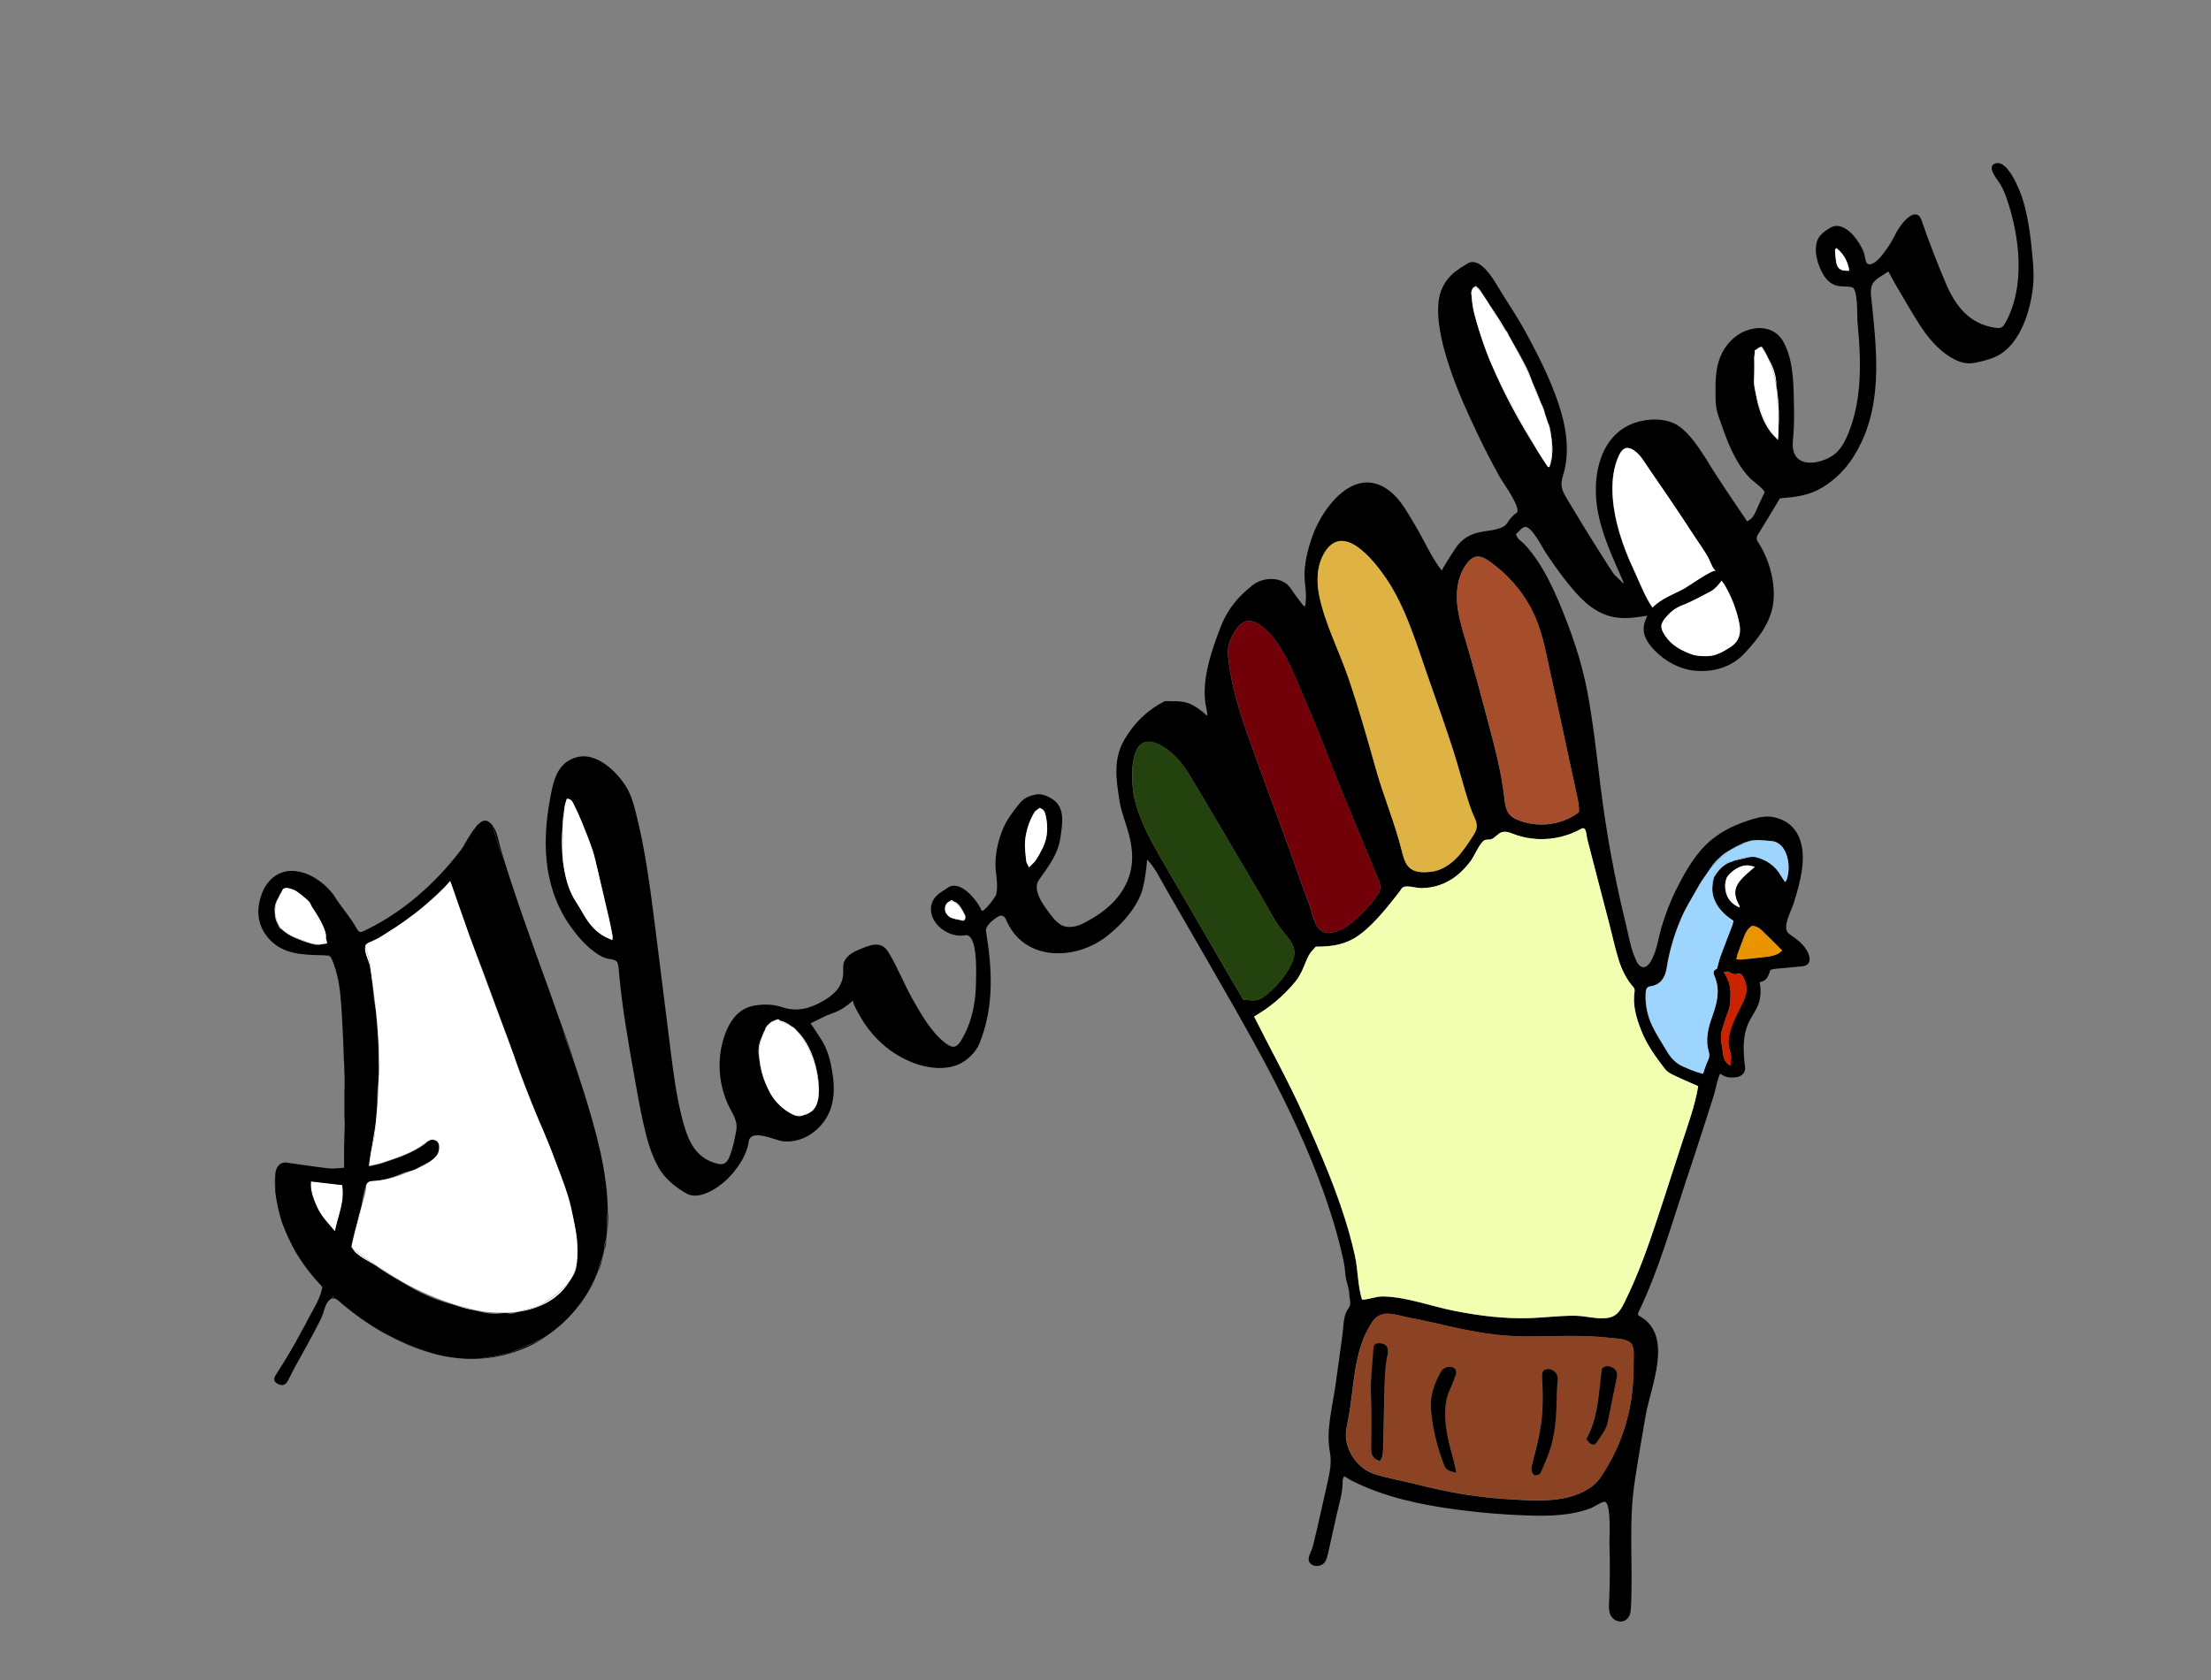 <?xml version="1.0" encoding="utf-8"?>
<!-- Generator: Adobe Illustrator 23.0.0, SVG Export Plug-In . SVG Version: 6.00 Build 0)  -->
<svg version="1.1" id="Layer_1" xmlns="http://www.w3.org/2000/svg" xmlns:xlink="http://www.w3.org/1999/xlink" x="0px" y="0px"
	 viewBox="0 0 2051.6 1559.6" style="enable-background:new 0 0 2051.6 1559.6;" xml:space="preserve">
<rect x="0" y="0" width="2051.6" height="1559.6" fill="#808080" stroke="none"/>
<style type="text/css">
	.st0{fill:#FFFFFF;}
	.st1{fill:#9DD5FF;}
	.st2{fill:#EA9400;}
	.st3{fill:#CB2200;}
	.st4{fill:#F2FFB1;}
	.st5{fill:#8B4324;}
	.st6{fill:#A64D2C;}
	.st7{fill:#DEB343;}
	.st8{fill:#710008;}
	.st9{fill:#24420E;}
</style>
<title>Glovember SVG</title>
<path class="st0" d="M264.2,824.2c-1.1,0.6-2,1.5-2.6,2.6c0,0.1-0.1,0.2-0.2,0.2C262,825.3,262.9,824.5,264.2,824.2z"/>
<path class="st0" d="M467.6,1218.4c1-0.3,2-0.3,3,0l0.2,0.1c-1.3,0.1-2.6,0.1-3.9,0.1L467.6,1218.4z"/>
<path class="st0" d="M264.2,824.2c0.7-0.1,1.5-0.1,2.2,0c1.1,0.1,2.2,0.3,3.2,0.5c0,0,0,0,0.1,0c2.4,0.8,4.7,1.9,6.9,3.3
	c0.4,0.3,0.7,0.7,1.1,1c1.3,1.2,2.7,2.2,4.2,3.1l0,0c2.6,2.5,4.9,5.2,6.9,8.2l0.9,1.3c4.3,9.1,8.4,18.2,12.5,27.4
	c0.1,0.3,0.3,0.6,0.4,0.9c0,0.2,0,0.3-0.1,0.5c-0.1,1.2-0.5,2.3-1.1,3.3c-0.8,1.3-2.1,2.2-3.5,2.6c-4.9,0.5-9.9-0.4-14.3-2.7
	c-2.4-1.1-4.9-1.9-7.4-2.6c-0.9-0.3-1.8-0.6-2.7-1h-0.1c-2.1-1-4.2-2.1-6.2-3.3c-0.8-0.5-1.6-1.1-2.4-1.7l-0.1-0.1
	c-2.5-1.8-4.7-4.1-6.3-6.7c-1.6-3.6-2.7-7.4-3.2-11.3c0-4.6,1-9.1,2.9-13.3c0-0.1,0.1-0.2,0.1-0.2c1.4-2,2.6-4.1,3.4-6.4
	c0,0,0-0.1,0-0.1s0.1-0.2,0.2-0.2C262.1,825.7,263,824.8,264.2,824.2z"/>
<path class="st0" d="M483,996.2c6.4,17.3,13.4,34.4,20.4,51.4c0-0.1-0.1-0.2-0.2-0.3c-7.7-16.3-14-33-20.2-49.8
	c-2.3-6.1-4.3-12.4-6.4-18.6C478.8,984.6,480.9,990.4,483,996.2z"/>
<path d="M441.6,767.5c0,0.5,0,0.9,0,1.4c0,0.6-0.3,1.2-0.6,1.7c-3.5,5.2-6.6,10.7-10.6,15.4l-3,3.5
	C430.4,785.2,435.8,774.3,441.6,767.5z"/>
<path d="M537.8,1211.2c1.1-1.6,2.3-3,3.5-4.5c-1.9,2.8-4,5.5-6.2,8.2C536.1,1213.7,537,1212.5,537.8,1211.2z"/>
<path class="st0" d="M351.4,990.2c0-16.9-0.9-33.8-2.6-50.6c0.1,0.9,0.2,1.9,0.3,2.8c1,10.8,2,21.6,2.5,32.4
	c0.4,8.5,1,17.1-0.4,25.4v0.2C351.4,997,351.4,993.6,351.4,990.2z"/>
<path class="st0" d="M335.4,1120c-1.1,6.1-2.7,12.1-4.7,18l-0.1,0.3l2.8-11.5C334,1124.7,334.7,1122.4,335.4,1120z"/>
<path class="st0" d="M513.3,1071.9c3.9,9.7,7.7,19.5,11,29.4c-2-5.5-4.2-10.9-6.2-16.4s-4-10.7-5.9-16L513.3,1071.9z"/>
<path class="st0" d="M261.4,827.1c0,0,0,0.1,0,0.1c-0.9,2.3-2,4.4-3.4,6.4c0,0.1-0.1,0.2-0.1,0.2C258.8,831.5,260,829.3,261.4,827.1
	z"/>
<path d="M273.2,1270.6c-0.4,0.7-0.8,1.5-1.2,2.2C272.5,1272.1,272.9,1271.3,273.2,1270.6z"/>
<path d="M243.5,829.1c-0.9,2.2-1.6,4.5-2.2,6.9C241.8,833.7,242.6,831.4,243.5,829.1z"/>
<path d="M310.8,832.2c-4.4-6.3-10.1-11.2-16.1-15.8C301,820.6,306.5,825.9,310.8,832.2z"/>
<path class="st0" d="M297.8,876.5c1.5-0.4,2.7-1.3,3.5-2.6c0.6-1,1-2.1,1.1-3.3c0-0.2,0.1-0.3,0.1-0.5c0.5,1.6,0.7,3.3,1.2,5.3
	C301.8,876,299.8,876.4,297.8,876.5z"/>
<path d="M300.6,886.7c4-0.5,4.9-0.7,6.2,1.4c-0.3-0.3-0.6-0.6-1-0.8c-0.7-0.2-1.4-0.4-2.1-0.3l-4-0.1
	C300,886.8,300.3,886.7,300.6,886.7z"/>
<path d="M274.3,1161.3c-4.8-8-8.8-16.5-11.9-25.3c-0.1-0.3-0.3-0.7-0.4-1.2C265.5,1143.9,269.6,1152.8,274.3,1161.3z"/>
<path class="st0" d="M282.4,832.7c2,1.7,4.4,3.3,5.5,5.5c0.6,1.2,1.2,2.4,1.8,3.7l-0.9-1.3c-2-3-4.3-5.8-6.9-8.2
	C282.1,832.4,282.3,832.6,282.4,832.7z"/>
<path class="st0" d="M269.7,824.8c2.5,0.5,4.9,1.7,6.9,3.3C274.4,826.7,272.1,825.6,269.7,824.8z"/>
<path class="st0" d="M264.5,865.2c-1.6-1.2-3.2-2.5-4.8-3.8c-0.3-0.3-0.6-0.6-0.7-1l-0.8-1.9C259.8,861.1,262,863.3,264.5,865.2z"/>
<path class="st0" d="M532.1,1130.2c2.6,12.7,5.5,28,3.2,41.7c0.9-9.1,0.7-18.2-0.7-27.3c-0.8-5.4-2-10.7-3.1-16
	c-0.5-2.4-1-4.9-1.5-7.3C530.8,1124.3,531.5,1127.2,532.1,1130.2z"/>
<path d="M255.7,1107.1c-0.9-7.2-1.1-14.4,0.2-19.6c0,0.4-0.1,0.8-0.1,1.2c0,3.8,0.1,7.7-0.1,11.5
	C255.6,1102.4,255.6,1104.8,255.7,1107.1z"/>
<path class="st0" d="M257.8,833.9c-1.9,4.2-2.9,8.7-2.9,13.3C254.3,842.5,255.3,837.8,257.8,833.9z"/>
<path d="M547,1197.7c1.5-3.3,3.2-6.6,5-9.7C550.5,1191.2,548.8,1194.5,547,1197.7z"/>
<path class="st0" d="M338.7,878c1,3.1,2,6,2.8,9c0.9,3.5,1.7,7,2.2,10.6c0.4,3.2,0.8,6.5,1.1,9.7c-0.6-3.6-1.1-7.1-1.7-10.7
	c-0.9-4.9-5.6-13.5-4.4-18.3C338.7,878.2,338.7,878.1,338.7,878z"/>
<path d="M265.9,1079.1c-2.8-0.2-5.5,0.8-7.4,2.8C260.3,1079.8,263.1,1078.7,265.9,1079.1z"/>
<path class="st0" d="M382.2,1086.7c1.3-0.5,2.6-1.1,4-1.6C385,1085.8,383.7,1086.4,382.2,1086.7z"/>
<path d="M309.9,894.6c-0.4-1-0.8-2-1.2-3C309.2,892.6,309.5,893.6,309.9,894.6z"/>
<path d="M522.8,955.9c5.4,15.4,10.7,30.9,15.7,46.5c-1.8-5.3-3.6-10.7-5.4-16.1c-2.5-7.4-5.5-14.6-8-22.1
	C524.2,961.6,523.5,958.8,522.8,955.9z"/>
<path d="M564.3,1125.1c0.1,6.6-0.2,13.2-0.9,19.7C563.6,1138.2,562.8,1131.6,564.3,1125.1z"/>
<path class="st0" d="M435.6,868.3c-0.2-0.5-0.4-1-0.5-1.4c-0.6-1.5-1.1-3.1-1.6-4.6C434.1,864.2,434.9,866.3,435.6,868.3z"/>
<path class="st0" d="M276.5,828.1c1.9,1.2,3.7,2.6,5.3,4.2c-1.5-0.9-2.9-2-4.2-3.1C277.3,828.8,276.9,828.4,276.5,828.1z"/>
<path class="st0" d="M418.6,820.1l-0.9-2.3l0.1-0.1C418.1,818.5,418.4,819.3,418.6,820.1z"/>
<path class="st0" d="M437.9,1215.3c1.4,0.4,2.7,0.8,4,1.1c-5.5-1-10.9-2.3-16.1-4l-3.3-1.1c3.5,1,7.1,1.8,10.7,2.6
	C434.8,1214.2,436.3,1214.9,437.9,1215.3z"/>
<path class="st0" d="M258.1,858.5c-0.5-0.7-0.9-1.4-1.2-2.2c-1.3-2.8-2-5.9-2-9.1C255.5,851.1,256.5,854.9,258.1,858.5z"/>
<path d="M555.5,1178.8c0.8-4.7,2.9-9,4.4-13.6c-1.3,5.1-2.8,10.1-4.7,15C555.3,1179.7,555.4,1179.2,555.5,1178.8z"/>
<path d="M312.3,1205.8c-1.3-0.8-2.8-0.9-4.2-0.4c0.5-0.7,0.9-1.3,1.4-1.9C310.5,1204.2,311.4,1205,312.3,1205.8z"/>
<path class="st0" d="M273.3,870.2c-2.2-0.9-4.3-2-6.3-3.3C269,868.2,271.1,869.3,273.3,870.2z"/>
<path class="st0" d="M342.6,1079.8c1.6-14.2,5-28.2,6.5-42.5c-0.5,6.2-1.1,12.4-1.8,18.5c-0.3,2.6-1.2,5.1-1.8,7.6
	C344.2,1068.9,343.2,1074.4,342.6,1079.8z"/>
<path class="st0" d="M310.9,1142.7c-5.7-6.8-11.9-12.9-15.7-20.6c-5.7-11.6-7.3-19-6.6-25.7l29,3.3
	C320.3,1114.9,313.7,1128.3,310.9,1142.7z"/>
<path class="st0" d="M529.8,1187.4c-10.5,18.3-29,27.3-49.1,30.2l0.4-0.1c2.9-0.9,5.8-1.4,8.7-2.3c4.4-1.4,9.3-2,13-4.5
	c9.1-6,18.4-12.1,25.2-20.9C528.6,1188.9,529.2,1188.1,529.8,1187.4z"/>
<path d="M561.3,1155.8c-0.1-1.3,0.8-2.7,1.2-4l0.3-1.1c-0.4,3-1,6-1.6,9C561.3,1158.4,561.4,1157.1,561.3,1155.8z"/>
<path d="M299.9,1195c-0.3,0.7-0.6,1.4-1,2.1c0.3-1.8,0.1-3.1-0.6-3.9c-0.3-0.4-0.7-0.7-1-1.1c0.3,0.3,0.6,0.6,0.9,0.9
	C298.8,1193.6,299.4,1194.3,299.9,1195z"/>
<path class="st0" d="M336.3,1166c7.7,5.3,15.6,10.4,23.5,15.5c4.7,3,9.4,6,14.1,8.8l-0.6-0.3c-8.3-4.7-16.5-9.7-24.4-15.2
	c-4.9-3.4-18.7-9.5-21.8-16.2C330,1161,333,1163.7,336.3,1166z"/>
<path class="st0" d="M359.7,865.2c-5.6,3.9-11.4,7.6-18,9.8c2.9-1.8,6.9-3.3,9-4.5C353.8,868.8,356.8,867,359.7,865.2z"/>
<path d="M278.1,1240.9c-6.9,12.3-14.7,24-22.1,36c8.5-13.6,16.5-27.6,24-41.7c1-1.9,3.7-6.3,6.7-11.5
	C284,1229.5,281.2,1235.3,278.1,1240.9z"/>
<path d="M280.4,873.1c5.7,2.1,12.8,4.8,17.4,3.5c2-0.2,4-0.5,5.9-1c-0.5-2-0.7-3.7-1.2-5.3c0.7-7.5-8.3-21.5-12.8-28.4
	c-0.6-1.2-1.2-2.4-1.8-3.7c-1.1-2.2-3.5-3.8-5.5-5.5c-0.2-0.2-0.4-0.3-0.5-0.4l0,0c-1.6-1.6-3.4-2.9-5.3-4.2c-2-1.7-4.4-2.8-6.9-3.3
	c0,0,0,0-0.1,0c-0.5-0.2-1-0.3-1.5-0.5c-1.2-0.4-2.6-0.5-3.9-0.1l0,0c-1.3,0.3-2.2,1.1-2.8,2.9c-1.4,2.2-2.6,4.4-3.6,6.8
	c-2.5,4-3.5,8.7-2.9,13.3c0,3.1,0.7,6.2,2,9.1c0.4,0.8,0.8,1.5,1.2,2.2l0.8,1.9c0.2,0.4,0.4,0.7,0.7,1c1.6,1.3,3.2,2.6,4.8,3.8
	l0.1,0.1c0.8,0.6,1.6,1.1,2.4,1.7c2,1.3,4.1,2.4,6.3,3.3h0.1C275.7,871.3,278,872.2,280.4,873.1z M288.5,1096.5
	c-0.6,6.7,0.9,14.1,6.6,25.7c3.8,7.7,10,13.8,15.7,20.6c2.8-14.4,9.4-27.8,6.7-42.9L288.5,1096.5z M331,861.8c1.8,3.2,3,3.9,6.1,2.5
	l2.3-1.1c0.5-0.3,1.1-0.5,1.6-0.8c33.9-16.7,63-42.7,85.9-72.5c0.1-0.2,0.2-0.3,0.4-0.5l3-3.5c4-4.7,7.1-10.2,10.6-15.4
	c0.4-0.5,0.6-1.1,0.6-1.7c0-0.5,0-0.9,0-1.4c3.9-4.6,8-7.3,11.7-4.9c1.4,0.9,2.7,2.1,3.7,3.5c0.2,0.5,0.4,1,0.5,1.5
	c3.1,10.4,5.7,21,10.4,30.9c1.6,5.2,3.3,10.5,5,15.7c0.2,0.7,0.4,1.3,0.6,1.9c0.5,1.6,1.1,3.2,1.6,4.8c7.1,21.5,14.6,42.8,22.2,64
	c8.5,23.6,17.1,47.2,25.4,71c0.7,2.8,1.3,5.6,2.2,8.4c2.5,7.4,5.5,14.7,8,22.1c1.8,5.3,3.6,10.7,5.4,16.1c0,0,0,0.1,0,0.1
	c1.3,3.9,2.5,7.9,3.8,11.8c10.9,35,21.8,73.5,22,110.7c-1.6,6.5-0.7,13.2-0.9,19.7c-0.2,2-0.4,3.9-0.7,5.8l-0.3,1.1
	c-0.4,1.3-1.3,2.7-1.2,4c0.1,1.3,0.1,2.6-0.1,3.9c-0.4,1.9-0.8,3.7-1.3,5.6c-1.4,4.5-3.5,8.8-4.4,13.6c-0.1,0.5-0.2,1-0.3,1.4
	c-1,2.6-2.1,5.2-3.2,7.7c-1.8,3.2-3.5,6.4-5,9.7c-1.7,3.1-3.6,6.1-5.7,9c-1.2,1.5-2.4,3-3.5,4.5c-0.9,1.2-1.8,2.5-2.7,3.7l-1.4,1.7
	c-8.3,9.9-18.1,18.4-29,25.3c-3.8,1.9-7.6,3.7-11.4,5.5c-1.6,0.8-3.5,1.2-5,2c-10.4,5.2-21.7,8.6-33.2,10.1
	c-3.5,0.5-6.9,1.1-10.4,1.7c-3.8,0.2-7.7,0.2-11.5,0.1c-9.1-0.4-18.1-1.7-26.9-3.8c-5.8-1.9-11.7-3.8-17.4-6
	c-11.8-4.4-23.4-9.6-34.6-15.4c-12.4-7.2-24.2-15.5-35.2-24.7c-2.4-2-4.6-4.3-6.8-5.5c-0.9-0.8-1.8-1.6-2.8-2.4
	c-0.5,0.6-1,1.3-1.4,1.9c-1.2,0.5-2.2,1.4-3,2.4c-3.5,4.1-4.1,10.5-6.4,15.3c-0.6,1.2-1.2,2.4-1.8,3.7c-6.9,14-14.9,27.5-22.3,41.2
	c-0.5,0.9-0.9,1.8-1.4,2.7s-0.8,1.5-1.2,2.2c-0.6,1.1-1.2,2.2-1.7,3.4c-0.7,1.4-1.4,2.8-2.1,4.2c-2.6,5.4-5.9,6.6-10.9,3.6
	c-2.6-1.5-3.1-4.3-1.4-7.1c7.4-12,15.2-23.7,22.1-36c3.1-5.6,5.9-11.4,8.6-17.2c5.1-8.9,11.4-20.3,12.3-26.6c0.3-0.7,0.6-1.4,1-2.1
	c-0.5-0.7-1.1-1.4-1.7-2c-0.3-0.3-0.6-0.6-0.9-0.9c-8.7-9.3-16.4-19.6-22.9-30.6c0-0.1-0.1-0.1-0.1-0.2c-4.6-8.5-8.7-17.4-12.2-26.5
	l0,0c-2.9-9.1-5-18.4-6.2-27.8c-0.1-2.3-0.1-4.6,0.1-7c0.2-3.8,0.1-7.7,0.1-11.5c0-0.4,0-0.8,0.1-1.2l0,0c0.4-1.9,1.3-3.8,2.5-5.4
	l0,0c1.9-2,4.7-3.1,7.4-2.8c0.2,0,0.5,0,0.7,0.1c12.9,1.8,25.8,3.8,38.8,5.3c4.3,0.5,8.7-0.3,14.1-0.6c0-6.7-0.1-12.9,0-19.1
	c0.1-4.2,0.3-8.4,0.6-12.7c0.4-5.4,0.3-10.8-0.3-16.2l0,0c0-7,0-14.1,0-21.1c0.7-8.8,0.7-17.6-0.1-26.3c-0.1-1.3-0.2-2.7-0.4-4
	c-0.4-13.2-0.9-26.3-1.7-39.4c-0.2-3.1-0.4-6.3-0.6-9.5c-0.1-1-0.1-2.1-0.2-3.2c-0.9-12.6-2.4-25.3-6.8-37.2
	c-0.1-0.2-0.1-0.4-0.2-0.6c-0.4-1-0.8-2-1.2-3c0-0.1-0.1-0.1-0.1-0.2c-0.2-0.5-0.4-1-0.6-1.4c-0.3-0.7-0.7-1.4-1.2-2l0,0
	c-1.3-2-2.2-1.9-6.2-1.4c-0.3,0-0.6,0.1-0.9,0.1c-18.4-0.5-36.9-0.6-50.1-15.6c-9-10.2-11.2-22.4-8.5-34.4c0.1-0.3,0.1-0.5,0.2-0.8
	c0.6-2.3,1.3-4.6,2.2-6.9l0.2-0.6c0.6-1.3,1.1-2.7,1.8-4c11.9-20.8,32.9-18.9,49.2-8.1c6,4.5,11.7,9.4,16.1,15.8
	c0.4,0.6,0.8,1.2,1.2,1.9c0.2,0.4,0.5,0.7,0.7,1.1C318.6,844.2,325.8,852.3,331,861.8z M398.5,1058.5c2.6-1.2,6.3-0.3,7.7,1.8
	c2.1,3.1,1.3,9.3-1.1,12.3c-4.9,6.2-12.6,7.8-18.6,12.2c-0.1,0.1-0.2,0.2-0.4,0.2c-1.3,0.6-2.7,1.1-4,1.6c-2.5,0.6-5.1,0.8-7.5,1.8
	c-8.8,3.9-17.8,7.1-27.5,7.8c-0.6,0-1.3,0.1-1.9,0.1c-2.5,0.1-4.8,1.2-5.6,3.9c-1.4,4.2-2.4,8.5-3.2,12.8c-0.3,2.3-0.7,4.7-1.1,7
	c-0.7,2.3-1.4,4.6-2,6.8l-2.8,11.5c-2,5.9-3,12.1-4.8,19.3l1.2,1l0,0c3.1,6.7,16.9,12.8,21.8,16.2c7.9,5.4,16,10.5,24.4,15.2
	l0.6,0.3c2,1.2,3.9,2.4,5.9,3.6c13.3,7.8,27.7,13.7,42.7,17.5l3.3,1.1c5.3,1.7,10.7,3,16.1,4l0,0c8.2,2.2,16.4,3.8,24.9,2.2
	c1.3,0,2.6,0,3.9-0.1c3.5,1.4,6.7,0.2,10-0.9l0,0c20.1-2.9,38.6-11.8,49.1-30.2c2.5-3.3,4.7-6.8,5.2-11.3c0.1-1.4,0.3-2.8,0.4-4.1
	c2.2-13.6-0.7-28.9-3.2-41.7c-0.6-3-1.3-6-2-8.9c-0.7-3.7-1.6-7.3-2.7-10.9c-1-3-2-6.1-3.1-9.1c-3.3-9.9-7.1-19.7-11-29.4l-1.2-3
	c-2.7-7.2-5.4-14.4-8.7-21.3c-7-17.1-14-34.1-20.4-51.4c-2.1-5.8-4.3-11.6-6.4-17.4c-1.1-3.3-2.2-6.7-3.4-10
	c-6.4-17.6-13-35.2-19.4-52.8c-1.9-5.1-3.6-10.3-5.6-15.3c-4.2-10.8-8.5-21.6-12.6-32.4c-0.7-2-1.5-4-2.2-6.1
	c-0.8-2.3-1.5-4.5-2.2-6.8c-3.3-9.5-6.6-19-9.9-28.4c-0.8-2.2-1.6-4.5-2.6-6.9c-0.3-0.8-0.5-1.6-0.8-2.3l-0.1,0.1
	c-0.1-0.2-0.1-0.4-0.2-0.6c-1.8,2.1-2.8,3.3-3.8,4.6c-0.3,0.4-0.7,0.8-1,1.3c-8.6,8.8-17.9,17-27.6,24.6c-6.2,4.6-12.7,9-19.2,13.3
	c-2,1.4-4.1,2.8-6.1,4.2c-3,1.8-6,3.6-9,5.3c-2.1,1.2-6.1,2.6-9,4.5l-0.5,0.2c-1,0.3-1.7,1.5-2.6,2.4c0,0.2,0.1,0.3,0.2,0.5
	s-0.1,0.2-0.1,0.3c-1.2,4.8,3.5,13.4,4.4,18.3c0.6,3.6,1.2,7.1,1.7,10.7c0.7,6.3,1.3,12.6,2,18.9c0.5,4.5,1.5,8.9,2,13.3
	c1.7,16.8,2.6,33.7,2.6,50.6c0,3.4,0,6.7-0.1,10.1c-0.9,6.2-1.4,12.5-1.4,18.8c0,6.1-0.4,12.2-0.9,18.2c-1.5,14.3-4.8,28.3-6.5,42.5
	c-0.1,0.8-0.2,1.7-0.3,2.5c4.6-1.1,8.6-1.7,12.4-3c14.1-4.8,28.4-9.2,40.4-18.5C396,1059.9,397.3,1059.1,398.5,1058.5L398.5,1058.5z
	"/>
<path class="st0" d="M289.7,841.9c4.5,6.9,13.5,20.8,12.8,28.4c-0.1-0.3-0.2-0.6-0.4-0.9C298.1,860.1,294,850.9,289.7,841.9z"/>
<path d="M464.6,787.7c1.1,3.6,2.2,7.2,3.4,10.8c-4.7-9.9-7.3-20.5-10.4-30.9c-0.1-0.5-0.3-1-0.5-1.5
	C461.5,772,462.7,781.3,464.6,787.7z"/>
<path class="st0" d="M267,866.9c-0.8-0.5-1.6-1.1-2.4-1.7C265.4,865.8,266.2,866.4,267,866.9z"/>
<path class="st0" d="M341.8,875c6.6-2.2,12.3-5.9,18-9.8c2-1.2,4.1-2.5,6.1-3.8c6.6-4.3,13-8.9,19.2-13.7c4.4-3.2,8.6-6.6,12.7-10.2
	c5.1-4.5,10.6-9,15-14.4c1.7-1.7,3.4-3.5,5-5.2l0.9,2.3c4.8,14.1,9.7,28.2,14.8,42.2c0.5,1.6,1,3.1,1.6,4.6c0.2,0.5,0.4,1,0.5,1.4
	c13.4,37,27.4,73.7,41,110.5c2.1,6.2,4.1,12.5,6.4,18.6c6.3,16.8,12.6,33.6,20.2,49.8c0,0.1,0.1,0.2,0.2,0.3
	c2.9,7.1,5.8,14.2,8.7,21.3c2,5.3,3.9,10.7,5.9,16s4.2,10.9,6.2,16.4c2.2,6.6,4.2,13.2,5.8,19.9c0.5,2.4,1,4.9,1.5,7.3
	c1.1,5.3,2.2,10.6,3.1,16c1.3,9,1.6,18.2,0.7,27.3c-0.6,4.2-1.9,8.3-3.8,12.1c-0.6,1.2-1.2,2.3-1.8,3.4c-0.6,0.8-1.2,1.6-1.8,2.3
	c-6.8,8.8-16.1,14.8-25.2,20.9c-3.7,2.5-8.6,3.1-13,4.5c-2.9,0.9-5.8,1.4-8.7,2.3l-0.4,0.1l0,0c-3.3,0.5-6.6,0.8-10,0.9l-0.2-0.1
	c-1-0.3-2-0.3-3,0l-0.7,0.1c-8.4,0.1-16.7-0.6-24.9-2.2l0,0c-1.4-0.4-2.7-0.7-4-1.1c-1.6-0.4-3.1-1-4.6-1.4
	c-3.6-0.8-7.2-1.6-10.7-2.6c-16.8-5.4-33.1-12.5-48.6-21c-4.8-2.9-9.4-5.8-14.1-8.8c-7.9-5.1-15.8-10.2-23.5-15.5
	c-3.3-2.3-6.3-5-9.2-7.3l0,0c-0.2-0.4-0.3-0.8-0.4-1.2c-0.2-0.9-0.2-1.8,0-2.7c1.3-5.5,2.7-10.9,4-16.4l0.1-0.3
	c2-5.9,3.6-11.9,4.7-18c2-6.6,4.4-13.6,4.4-19.8c0.8-2.7,3.1-3.8,5.6-3.9c0.6,0,1.3-0.1,1.9-0.1c10.7-0.7,21.3-4,31.2-8.1l3.8-1.5
	c1.4-0.3,2.8-0.8,4-1.6c7.1-3,14.4-6.7,18.9-12.5c2.4-3,3.3-9.3,1.1-12.3c-1.4-2.1-5.1-3-7.7-1.8c-1.3,0.6-2.4,1.4-3.5,2.3
	c-12,9.3-26.3,13.8-40.4,18.5c-3.8,1.3-7.7,1.9-12.4,3c0.1-0.8,0.2-1.7,0.3-2.5c0.7-5.5,1.6-10.9,2.9-16.3c0.6-2.6,1.6-5,1.8-7.6
	c0.6-6.2,1.3-12.3,1.8-18.5v-0.3c1.3-12.2,2-24.4,2.2-36.7v-0.2c1.3-8.3,0.7-16.9,0.4-25.4c-0.5-10.8-1.5-21.6-2.5-32.4
	c-0.1-0.9-0.2-1.9-0.3-2.8c-1.1-10.8-2.4-21.5-4.1-32.2c-0.3-3.2-0.7-6.5-1.1-9.7c-0.5-3.6-1.2-7.1-2.1-10.6c-0.8-3-1.8-5.8-2.8-9
	C339.4,876.7,340.5,875.7,341.8,875z"/>
<path d="M319.8,988.4c0.8,8.8,0.8,17.6,0.1,26.3c-0.1-10.1-0.2-20.3-0.5-30.4C319.5,985.8,319.6,987.1,319.8,988.4z"/>
<path class="st0" d="M385,847.6c9.8-7.6,19.1-15.8,27.8-24.6c-4.4,5.4-9.9,9.9-15,14.4C393.6,841,389.4,844.4,385,847.6z"/>
<path class="st0" d="M297.8,876.5c-4.6,1.3-11.7-1.4-17.4-3.5c-2.3-0.8-4.7-1.8-7-2.8c0.9,0.4,1.8,0.7,2.7,1c2.5,0.7,5,1.5,7.4,2.6
	C287.9,876.1,292.9,877.1,297.8,876.5z"/>
<path class="st0" d="M266.3,824.2c-0.7-0.1-1.5-0.1-2.2,0l0,0c1.3-0.4,2.6-0.4,3.9,0.1c0.5,0.1,1,0.3,1.5,0.5
	C268.5,824.5,267.4,824.3,266.3,824.2z"/>
<path d="M389,1251.3c5.7,2.2,11.6,4,17.4,6c-18.1-4.3-35.7-11.9-52-21.4C365.6,1241.8,377.2,1246.9,389,1251.3z"/>
<path d="M475,820.3l0.2,0.7c-0.6-1.6-1.1-3.2-1.6-4.8c-0.2-0.6-0.4-1.3-0.6-1.9C473.7,816.2,474.3,818.2,475,820.3z"/>
<path d="M504.8,1241.8c-18,11.4-38.7,18-60,19.2c3.5-0.5,6.9-1.2,10.4-1.7c11.6-1.5,22.8-4.9,33.2-10.1c1.6-0.8,3.4-1.2,5-2
	C497.2,1245.5,501,1243.7,504.8,1241.8z"/>
<path d="M319.9,1035.9c0.6,5.4,0.7,10.8,0.3,16.2c-0.4,4.2-0.5,8.4-0.6,12.7C319.7,1055.2,319.8,1045.6,319.9,1035.9z"/>
<path d="M1592,529.9c-3.6-3.4-4.8-8.3-7.1-12.5c-3.5-6.3-7.9-12.3-11.9-18.3c-7.9-12.2-16-24.3-24.1-36.3
	c-6.3-9.3-12.7-18.7-19.2-28c-4.3-6.2-7.3-12.5-13.8-16.8c-2.1-1.4-4.5-2.6-7-2.1c-3.2,0.6-5.3,3.7-6.7,6.7c-10,21.1-6.2,49,0,70.7
	c3.8,12.6,8.5,24.9,14.2,36.8c5.1,11,9.9,23.8,16.8,33.8c8.3-8.4,19.1-12,29.2-17.4C1565.8,544.7,1589.6,527.8,1592,529.9z
	 M952.2,798.8c0.2,1.8,1.4,3.5,2.6,6.1c2.7-2.7,4.9-4.4,6.4-6.7c2.4-3.7,4.5-7.6,6.4-11.6c4.5-9.2,5.1-19,2.9-28.9
	c-0.6-2.9-1.2-6.5-5.8-8c-1.7,1.4-3.9,2.5-5,4.3c-4.7,8-7.6,16.9-8.5,26.1C950.6,786.3,951.6,792.6,952.2,798.8z M1569.2,607.1
	c4.5,1.8,9.9,2,14.9,1.9c8-0.2,14.7-4,21.5-8.4c9.6-6.1,9.9-15.2,8.1-23.2c-2.6-12-7-23.6-13.3-34.2c-0.8-1.3-1.8-2.5-2.9-4.2
	c-1.2,1.6-2.5,3.2-3.8,4.7c-1.9,1.8-3.7,3.9-5.9,5c-8.9,4.7-17.8,9.7-27.2,13.3c-6,2.3-10.3,5.9-14.4,10.5c-6,6.8-5.9,10.3-0.8,18
	C1551.3,599.1,1560,603.6,1569.2,607.1L1569.2,607.1z M1436.1,433.1c0.2,0.2,0.7,0.2,1.6,0.4c3.5-9.2,3.3-19.9,1.4-30.1
	c0,0,0-0.1,0-0.1c-0.5-4.5-1.4-8.3-2.5-10.6c-0.1-0.2-0.2-0.4-0.3-0.6c-0.6-1.8-1.1-3.6-1.7-5.3c-0.2-0.6-0.4-1.3-0.7-1.9
	c-0.8-3.3-1.9-6.5-3.4-9.6c-0.2-0.3-0.3-0.7-0.5-1c-2.5-6.3-5-12.6-7.8-18.9c-1.1-2.9-2.2-5.8-3.4-8.6c-2.6-6-5.8-11.9-8.9-17.7
	c-2.2-4.1-4.6-8.2-6.9-12.3l-0.6-1.1c-0.7-1.2-1.4-2.5-2.1-3.7l-0.4-0.7c-0.7-1.2-1-2.8-1.9-3.7c-0.2-0.2-0.5-0.5-0.7-0.8
	c-4.5-7.7-9.3-15.2-14.3-22.6l-0.4-0.6c-1.8-2.9-3.7-5.8-5.6-8.7c-2.2-3.3-4.2-7.1-7.8-9.3c-0.4,0.3-0.8,0.6-1.2,0.9
	c-0.7,0.3-1.3,0.9-1.7,1.6c-0.2,0.4-0.4,0.8-0.5,1.3c-0.5,1.3-0.6,2.8-0.4,4.2c0.1,0.9,0.2,1.8,0.3,2.8c0.2,2.3,0.4,4.5,0.8,6.7
	c0.3,2.6,0.8,5.3,1.5,7.8c0.1,0.5,0.2,0.9,0.4,1.4c0,0,0,0.1,0,0.1c0.5,2.1,1.1,4.2,1.7,6.3c2.3,8.2,5,16.3,7.9,24.3
	c1.8,5.2,3.8,10.4,6.1,15.4l0,0c11.4,27.3,26.1,53.6,41.6,78.6l0.4,0.8C1429.3,422.8,1432.8,427.9,1436.1,433.1L1436.1,433.1z
	 M714.1,1013.3c4.1,7.6,10.1,14,17.4,18.7c4.5,2.9,9.4,5.5,14.8,2.8c2.1-0.5,4.1-1.4,5.8-2.7h0.1c0.9-0.5,1.7-1.2,2.5-2
	c1.5-1.7,2.6-3.7,3.4-5.9c0,0,0-0.1,0-0.1s0.1-0.3,0.2-0.5c0.9-2.6,1.3-5.4,1.4-8.2c0-0.8,0.1-1.6,0.1-2.3s0.1-1.3,0.2-2
	s-0.1-1.2-0.2-1.7l0,0c-0.5-17.4-7.2-40-20.6-53l-0.5-0.7c-1.1-1.3-2.5-2.4-4.1-3.2c-1.5-1.1-3.1-2.1-4.8-3c-1.9-1-3.9-1.8-6-2.3
	l0,0c-0.4-0.3-0.7-0.6-1.1-1c-0.4-0.4-2,0-2.8,0.4l-0.8,0.4l0,0c-2.1,0.5-4.1,1.6-5.5,3.3c-2,1.5-3.4,3.6-4,6c-1,2-1.9,4.1-2.6,6.2
	c-2.7,5.8-3.6,12.3-2.5,18.6c0.1,0.5,0.2,1,0.2,1.5c0,0,0,0.1,0,0.1c1,10,3.9,19.6,8.5,28.5C713.4,1012,713.8,1012.7,714.1,1013.3
	L714.1,1013.3z M1703.6,241.9c0.9,7.3,4,9.7,12.3,9.3c-1.1-8.4-5.4-16-12-21.1c-0.7,1.2-1.2,1.7-1.2,2.2
	C1703,235.5,1703.2,238.7,1703.6,241.9L1703.6,241.9z M1588.9,942.9c4.4-12.2,7.5-24.3,1.9-37.1c-1.1-2.4-1.7-5.2,2-6.5
	c0.4-0.2,0.6-1.3,0.8-2c1-3.3,1.7-6.6,2.8-9.8c3.6-9.6,7.4-19.2,11-28.8c0.4-1.4,0.8-2.8,1-4.2c-8.9-5.8-15.7-12.6-18.7-22.6
	c-0.1-0.3-0.2-0.6-0.2-0.9s-0.2-0.6-0.2-0.9c-1.1-5.3-0.2-10.2,0.9-15.5c2.9-5.4,7.4-10.8,13.3-13.7c2.1-0.6,4.2-1.4,6.2-2.3
	c4.6-1.1,9.3-2.1,13.9-3.2l0,0c1.6-0.1,3.2-0.2,4.8-0.1h0.2c10.4,2.5,18.6,8.1,23.9,17.6c1,1.9,2.4,3.5,3.9,5.7
	c0.6-0.8,1-1.6,1.4-2.5c2.3-7.2,2.3-14.9,0-22.1c-2.2-7.1-6.9-13-14.6-13.5c-7-0.5-14.2-1.9-21.1,0.4c-2.2,0.6-4.3,1.4-6.3,2.5
	c-3.1,1.4-6.2,3-9.2,4.7l0,0c-0.6,0.3-1.2,0.6-1.7,1c-1.2,0.7-2.3,1.4-3.3,2c-4.3,2.9-5,4.2-9.3,8c-3.7,4-6.7,8.8-9.9,13.4
	c-0.5,0.7-0.9,1.3-1.4,2c-2.7,3.8-5.1,7.8-7.3,11.9c-4.6,8.3-9.7,16.3-13.5,25c-6.6,15-11.2,30.7-13.8,46.8
	c-1.3,8.3-5.1,15.9-15.3,17.2c-3.2,0.4-4,2.9-4.2,5.8c-0.7,10.7,1.4,21.5,6.2,31.2c3.9,8.1,9,15.7,13.6,23.5
	c3.6,6.1,8.2,11,14.8,13.9c5.9,2.5,11.7,5.2,18.5,6.8c1.7-4.7,2.7-8.6,4.5-12.2c1.4-2.5,1.7-5.4,0.9-8.2
	C1582.1,964.5,1585,953.6,1588.9,942.9L1588.9,942.9z M534.8,837.5c5,7.5,8.5,15.8,14.8,22.5c5,5.7,11.5,9.9,18.7,12.3
	c0.1-1.3,0.1-2.6,0-3.8c-1-5.1-1.9-10.3-3.1-15.4c-3.5-15.1-7-30.3-10.6-45.4c-1.5-6.3-2.8-12.6-4.8-18.7c-3-8.8-6.4-17.4-9.9-26
	c-2.3-5.6-4.8-11.1-7.5-16.5c-1.2-2.5-2.5-5.2-6.5-5.3c-0.7,2.3-1.7,4.8-2,7.3c0,0.4-0.1,0.9-0.2,1.3c-0.9,6.8-2,13.5-1.9,20.4
	c-0.5,7.2-0.5,14.4-0.1,21.7v0c0.2,4.5,0.7,9,1.5,13.5C525.2,816.8,528.3,827.8,534.8,837.5z M1599.4,902.2c4.5,6.6,6.4,13,6.3,20
	c-0.1,5.4,0.1,10.8-2,16.1c-2.4,6.2-4.3,12.6-6.3,19c-0.5,1.9-0.7,3.9-0.5,5.9c0.1,2.8,0.5,5.6,1,8.4c1.2,6.1,0.2,13.2,7.6,17.2
	c1.2-8.6,1.1-8.6-1-16.2c-0.6-2.3-0.8-4.8-0.6-7.2c1.1-13.2,8.1-24.4,13.6-35.9c4-8.5,4.3-15.7-0.4-23.5c-1.1-1.8-2.4-3.1-4.3-2.4
	c-3.5,1.3-6.2,0-8.9-1.9C1603.2,901.3,1601.6,902,1599.4,902.2L1599.4,902.2z M1493.4,1432.1c-0.2-4.5,1.8-35.7-3.9-38.2
	c-2.2-1-10.6,4.8-13,5.7c-18.9,7.3-39.7,7.6-59.6,6.9c-21.4-0.7-42.7-2.5-64-5.3c-33.6-4.4-67-11.3-97.5-26.4
	c-2.7-1.3-5.2-3-8.2-4.8c-0.6,1.9-1.4,3.1-1.4,4.4c0.3,10.8-3.3,21.5-5.6,31.9c-2.6,11.7-5.2,23.3-7.8,35c-0.7,3-1.4,6.2-3.2,8.7
	c-2.6,3.6-8.9,4.6-12.5,1.8c-5.5-4.4,0.1-11,1.4-16.2c5-20,9.2-40.2,13.8-60.2c2.1-9.2,3.9-18.3,2.1-27.7c-3.8-20,2.4-42.1,5.2-62
	c2.2-15.7,4.4-31.4,6.5-47.1c0.9-6.5,0.8-14.7,3.4-20.7c1.2-2.8,3.2-4.2,3.7-7.5c0.4-3.1-0.8-6.1-0.8-9.1c0-5.6-2.7-11.3-3.4-16.9
	c-0.6-4.9-0.9-9.6-2-14.6c-2.6-11.8-5.6-23.5-9.1-35.1c-23.7-78.5-64-150.8-104.7-221.5c-11.3-19.8-22.8-39.6-34.2-59.4l-17.5-30.3
	c-5.1-8.8-9.4-18.5-16.7-25.7c-0.6,8.7-1.9,17.4-3.8,25.9c-2.8,12-13,28.9-33.3,45c-29.5,23.3-77.3,23.6-93.5-14.6
	c-1-2.4-2.2-3.6-3.4-4.1c-2.3-0.8-5,0.8-8.1,3.3c-2.7,2.1-8.1,6.8-7.4,10.8c5.8,35.4,7.7,70.1-6,104.2c-3.3,8.2-11.5,16.1-19.5,19.6
	c-12.8,5.5-28.5,3.5-41.2-1.2c-10.7-4-20.5-9.9-29-17.4c-6.6-5.8-12.4-12.5-17.3-19.8c-1.3-2-12.1-19.4-10.1-21.1
	c-6.2,5.5-12.2,9.6-19.3,12c-6.8,2.3-13.2,6-20.4,9.4c0.2,0,10.4,15.5,11.1,16.7c3.6,6.4,6.1,13.4,7.6,20.6
	c3.8,17.8,5.3,36.6-5.2,52.3c-8.7,12.9-23.5,21.6-39.4,19.8c-6.7-0.8-29.7-12.3-31.5,0.4c-1.8,12.4-8.9,22.6-17,31.8
	c-7.7,8.6-24.6,20.9-37,17.8c-1.9-0.5-3.7-1.4-5.3-2.4c-9.3-5.6-18.2-12.8-23.8-22.3c-7.4-12.7-11.3-27.1-14.5-41.4
	c-3.3-14.8-6-29.7-8.6-44.7c-5.8-32.7-11.6-65.5-14.4-98.7c-0.7-8.3-1.9-8.6-8.9-9.7c-5.2-0.8-9.9-3.7-14-6.8
	c-8.8-6.5-16.1-15.3-22.4-24.2c-11-15.6-17.8-34-20.7-52.8c-3.1-20.7-1.8-41.9,1.9-62.5c3.1-17.2,6.1-36.6,26.3-41.2
	c17.6-4,35.8,13.5,44.4,27.2c4.6,7.3,7.1,15.8,9.2,24.2c9,35.1,13.5,71.2,18.1,107.2c4.7,37.6,9.4,75.1,14.1,112.7
	c2.6,20.6,5.2,41.3,10.2,61.6c4.9,19.7,11,38.9,32.8,44.5c2.2,0.6,4.7,1,6.8,0c2.5-1.1,4-3.8,5-6.4c3.1-7.6,4.7-15.8,6.2-23.9
	c1.8-9.9-3.5-15.6-7.4-24.2c-7.6-16.5-9.8-34.9-6.5-52.7c3.2-16.1,11.2-35.1,28.8-39c8.5-1.9,19.3-1.9,27.6,1
	c13.6,4.6,25.1,1.6,37.3-5.2c5-2.8,9.8-6.1,13.5-10.5c3.6-4.3,5.7-9.6,6-15.2c0.2-5.4-1-9.7,2.8-14.4c2.8-3.7,7-6,11.3-7.8
	c10.4-4.3,20.8-9.5,28,2.3c8.7,14.4,14.8,30.5,23.2,45.1c7.8,13.6,16.9,29.6,29.7,39.2c6.5,4.8,10,4.8,14.6-2.8
	c9.7-16.1,13.4-34.6,13.6-53.2c0.1-8,2.1-46.5-10.3-44.2s-25.2-6.4-29.3-15.2c-4.2-9-2.7-18.6,7.8-25.2c1.7-1.1,3.5-2.1,5-3.3
	c11.8-9.1,28,11.3,31.9,20.6c1.4,3.3,13.2-12.6,13.7-14.8c2.2-9.8-1-19.8-0.7-29.7c0.4-11.4,3.1-22.7,7.8-33.1
	c3.6-7.9,8.8-14.3,14-21c4.5-5.8,9.7-7.8,16.1-9c5.2-0.9,11.2,1.8,15.4,4.7c11.6,7.9,8.7,22.7,7.1,34.6c-2.2,16-11,27.2-20.1,40.1
	c-7,9.9,5.8,25.6,11.8,33.4c2.2,3.1,4.9,5.7,8,7.9c6.6,4.1,15.1,2.2,21.6-1.1c15-7.8,28.3-17.2,37.1-32.1
	c9.9-16.8,9.6-33.6,4.7-51.6c-2.7-10-6.8-19.6-8.4-29.9c-3.2-19.8-6-38.8,4.5-56.8c9.1-15.6,21.2-27.4,37.2-35.6
	c0.6-0.2,1.2-0.3,1.8-0.2c6.3,0.3,13.3-0.4,19.4,1.6c6.7,2.2,13.5,7.5,18.6,12.2c0.1-3.6-1.1-7.4-1.7-11c-3.7-23,5.8-50.4,14.1-71.8
	c6.3-16.3,16.1-28,29.6-38.6c9.9-7.8,27.7-8.5,35.5,3.2c3.2,4.9,6.8,9.5,10.3,14.2c0.7,1,1.6,1.9,2.7,2.5
	c2.7-10.9-0.9-21.7-0.3-32.6c0.6-11.1,3.7-23,7.5-33.4c9.9-27.2,39.8-66.2,71.6-41.2c10.7,8.4,17.1,21.2,24,32.6
	c8,13.3,14.7,29.3,24.4,41.3c-0.7-0.8,12.9-21.6,14.5-23.6c7.4-9,15.9-11.8,27-13.3c4.4-0.5,8.7-1.4,12.9-2.8
	c2.5-0.8,4.7-2.5,6.2-4.6c2.1-3.7,5-6.9,8.5-9.3c5.5-3.6-13-28.8-15.6-33.6c-7.4-13.3-14.4-26.9-20.9-40.6
	c-9-19.1-17.8-38.3-24.6-58.3c-6.4-19-12.7-41-11.4-61.2c0.8-12.3,5.9-22.4,15.4-30.1c3.7-2.8,7.5-5.3,11.5-7.6
	c11.5-7.3,23.9,13.9,28.3,21.2c8.3,13.8,17.4,27,25.2,41.2c13.9,25.5,28.1,53.3,35.2,81.6c4.3,17.1,5.4,35.4,0.2,52.3
	c-3,9.8-1.3,13.8,3.8,22.3c4.8,8.1,9.7,16.2,14.6,24.2c6.1,10,12.3,19.9,18.6,29.7c3.2,5.1,6.4,10.3,9.8,15.2
	c1.2,1.8,8.9,8.3,9.3,9.7c0-0.9-0.2-1.9-0.5-2.8c-9.7-22.2-20.3-44.1-24-68.3c-4.6-30.1,2.8-67.3,34.8-78.6
	c11.9-4.2,29.5-4.7,40.4,2.7c10.8,7.2,18.9,20.1,25.9,30.8c11.8,19.7,25.3,38.8,38,57.9c4-1.8,6.2-4.8,7.8-8.5
	c2.6-5.9,5.3-11.7,8.4-18.3c0.9-2-11.6-11.3-13.1-12.8c-4.7-4.9-8.9-10.4-12.2-16.3c-7.1-12.1-11.8-25.4-16.3-38.5
	c-2.7-6.7-4-13.9-3.8-21.1c-0.2-11.2-0.3-22.6,3-33.3s10.7-20.6,20.7-26c14.2-7.6,31.7-6.2,39.6,8.9c8.3,15.9,8.9,34.5,9.3,52.4
	c0.3,11.5,0.5,23-0.5,34.4c-0.4,4.5-1,9,0.1,13.4c4.4,18.4,31,10.9,40.3,1.6c5-5,8.3-11.5,10.9-18.1c8.6-21.4,10.9-44.7,10.5-67.6
	c-0.2-11.6-1.1-23.3-2.2-34.9c-0.5-5.6,0.6-31.1-5.1-32.5c-4.9-1.2-10.1-0.2-14.9-1.7s-8.7-5.1-11.3-9.3c-5.6-9-10.4-24.2-5.1-34.3
	c1.9-3.6,5.2-6.1,8.5-8.3c2.3-1.6,4.8-3.1,7.6-3.3c11.7-0.9,22.8,15.5,26.2,24.8c1.7,4.5,0.7,10.9,5.5,10.8
	c4.6-0.1,9.6-6.3,12.2-9.5c4.7-6,8.7-12.5,12-19.3c2.4-4.9,14.4-23,21.7-15.9c1.1,1.3,1.9,2.8,2.3,4.4c6.8,19.7,14.3,39.1,22.5,58.3
	c8.9,20.9,21.8,37.4,45.7,40.9c2.1,0.3,4.5,0.5,6.3-0.7c1.2-0.9,2.1-2.1,2.8-3.4c19-33.4,13.8-79.3,2.1-114.1
	c-1.7-5.4-3.9-10.6-6.8-15.5c-2.1-3.4-12.2-15-5.3-18.4c12.2-6.1,24.2,25.8,26.4,33c5.4,17.5,7.5,35.8,9.1,54
	c0.8,8.7,1.4,17.5,0.5,26.2c-2.2,22.1-11.2,52.6-31.9,64.3c-4.6,2.6-9.8,4.2-14.9,5.5c-4.3,1.1-8.7,2.2-13.2,2.1
	c-5.9-0.2-11.6-2.6-16.6-5.7c-12-7.3-21.2-18.5-28.8-30.3c-8.2-12.8-15.7-26.1-23.4-39.2c-1.8-3.1-3.4-6.3-5.5-10.1
	c-4,3.1-11.1,6.3-14,10.5c-3.4,4.7-2,12.8-1.4,18.1c5,48.8,10.7,99.6-16.9,143.3c-7.3,11.7-17.2,21.5-29,28.7
	c-12.8,7.6-24.9,8.8-39.3,10c-7,11.6-13.6,22.8-20.5,33.8c-1.4,2-1.4,4.7,0.1,6.7c10.8,16.2,17.4,40.5,13.7,59.8
	c-3.3,17.3-14.8,31.4-26.5,43.9s-28.7,17.4-45.6,15.8c-14.3-1.4-27.3-8.5-37.3-18.7c-8.3-8.5-13.6-18-8.1-29.5
	c0.4-0.9,0.7-1.8,1.2-2.9c-12,1.8-22.6,3.8-34.7,0.5c-17.1-4.8-28.3-17.3-39.1-30.6c-7.3-9-13.9-18.6-20.4-28.2
	c-3.1-4.5-13.4-25.7-19.8-24c-1.9,0.5-3.4,2.1-4.8,3.6c-3,3.3-4,2.4-1.9,5.9c1.4,2.4,4.9,4.6,6.9,6.8c4.6,5,8.7,10.3,12.4,15.9
	c7.5,11.4,13.5,23.7,18.8,36.2c11.5,27.1,21.6,55.9,27,84.9c5.5,29.6,8.7,59.6,12.4,89.5c5.2,41.4,12.7,82.5,22.6,123
	c3,12.1,4.9,25.2,10.2,36.5c0.8,2.1,2.1,3.9,3.9,5.3c8.8,5.9,14.9-16.3,16-21.6c3.9-18.2,10.2-35.8,18.7-52.3
	c8-15.8,17.8-32.5,31.7-43.7c11.3-9.2,23.7-14.5,37.6-18.8c6.5-2,13.5-3.3,20.1-1.8c23.7,5.2,28.8,26.8,25.9,48.1
	c-1.5,11.1-4.6,21.9-8,32.5c-2.2,6.9-11.2,22.5-3.9,27.7c6.5,4.6,12.6,8.6,16.6,15.7c3.1,5.5,4.4,13.3-4.3,14.3
	c-8.2,0.9-16.5,1.5-24.7,2.3c-1.6,0.2-3.2,0.6-5,1c-1.8,5.8-3.5,10.5-10,11.4c1.4,7.7,1.2,15.4-2,22.6c-2.1,4.7-5.2,8.9-7.5,13.5
	c-6.8,13.2-5.8,28.8-4,43c0.5,4.5-2.8,8.2-7.4,9c-5.2,0.9-10.4,0.9-15.8-3.2c-2.8,5.9-3.9,14.2-6,20.8c-2.8,8.9-5.7,17.9-8.6,26.8
	c-5.7,17.8-11.6,35.7-17.5,53.4c-13.5,40.7-25.2,82.4-43.9,121.1c-0.2,0.4-0.4,0.9-0.3,1.3c0.1,0.8,0.9,1.3,1.6,1.7
	c32.2,17.8,10.1,65.9,5.6,92.3c-3.5,20.5-7.1,41.1-10.2,61.7c-5.8,38.5-1.4,77.2-3.4,115.9c-0.2,3.3-0.4,6.7-2.2,9.4
	c-4.8,7.4-15.1,4.1-17.4-3.4c-1.1-3.5-0.9-7.2-0.7-10.8C1493.9,1468.7,1494,1450.4,1493.4,1432.1z M1649.4,885.3
	c1.5-0.6,2.7-2,4.2-3.2c-5.9-5.9-11.2-11.2-16.6-16.5c-3-3-6-6.1-11.2-6.5c-4.3,2.5-6.3,6.6-7.9,11c-1.8,4.9-3.7,9.8-5.5,14.7
	c-0.5,1.7-1,3.5-1.3,5.3c1.5,0.2,3,0.2,4.4,0.2c8.4-0.8,16.8-1.6,25.2-2.7C1643.8,887.3,1646.7,886.5,1649.4,885.3L1649.4,885.3z
	 M1649.7,408.3c0.3-3.1,0.6-5.2,0.6-7.3c0-0.8,0-1.7-0.1-2.5c0.7-11.6,0.3-23.2-1.1-34.8c-0.2-1.7-0.4-3.5-0.7-5.2s-0.3-3.4-0.4-5.1
	c-0.7-7.5-3.6-14.3-7.1-20.8c-1.7-3.7-3.7-7.3-6-10.6h-0.3l0,0h-0.1c-1.7,0.1-3.3,0.9-4.3,2.2l-2,1l-0.1,3.1c-0.4,2.5-0.5,5-0.3,7.5
	c0.1,3.1,0,6.2,0,9.3c-0.1,2-0.2,4-0.4,6c-0.2,4.3,0.2,8.6,1.4,12.7c2.3,15.4,8.5,33.3,19.4,43l0,0
	C1648.8,407.2,1649.3,407.8,1649.7,408.3L1649.7,408.3z M1628.3,804.5c-2.6-0.5-4.6-1.3-6.7-1.3c-7.6-0.4-15.1,5.6-18.4,10
	c-1.9,2-2.5,7-2.5,8.9c0,3.2,0.3,15.1,13.6,20.3c-0.1-0.6-0.2-1.1-0.4-1.7c-5.8-10.5-5.1-17.5,3.2-26
	C1620.4,811.2,1624.1,808.2,1628.3,804.5z M1559.5,1064.3c5.9-18.5,13.1-37,16.2-56.2c-7.6-3.4-15.2-6.5-22.6-10.1
	c-2.8-1.4-6-3-7.9-5.4c-8.7-11.2-17-22.7-22.3-36c-4.6-11.7-8.2-23.7-6.2-36.5c0.1-1.4-0.3-2.7-1.1-3.8
	c-6.6-7.4-10.8-16.2-13.7-25.4c-3.4-11-5.8-22.2-8.7-33.4c-3.9-15.2-7.9-30.5-11.9-45.7c-2.9-10.9-5.7-21.9-8.5-32.8
	c-0.9-3.5-0.6-12.5-5.7-9.7c-12.2,6.8-26,10.1-40,9.5c-6.8-0.3-13.4-1.5-19.9-3.6c-5.3-1.8-10.6-5.1-16-1.7c-2.8,1.8-5,4.9-8.2,5.6
	c-1.6,0.3-3.3,0.1-4.8,0.5c-4.6,1.1-10.4,15.3-13.4,19.3c-5,6.6-10.9,12.7-17.9,17.2c-8.1,5.1-17.5,7.9-27.1,8.2
	c-4.8,0.1-9.6-1.6-14.2-1.5c-5.1,0-4.4,1.5-7.8,5.8c-10.2,12.9-21.3,27.3-34.3,37.5c-13.3,10.5-26.3,12.6-42.7,12.6
	c-2.2,2.6-4.9,5.1-6.5,8.2c-4.5,8.9-6.1,16.8-12.9,24.8c-10.6,12.8-23.4,23.6-37.8,31.8c15.5,30.9,32.3,61.1,46.6,92.9
	c12.5,28,24.8,56.2,34.6,85.3c4.9,14.3,9,28.8,12.3,43.4c3,13.4,2.6,28.4,6.7,41.2c6.6-0.1,12.8-3.2,19.8-3
	c22.2,0.6,44.5,9.2,66.3,13.5c23,4.5,46.4,7.4,69.9,6.6c13.8-0.5,27.6-2.3,41.5-2.2c10,0.1,20,3.3,30,2.1c8.2-1,11.9-6.4,15.5-13.5
	c14-27.8,24-57.4,33.7-86.9C1546.9,1103.3,1553.3,1083.8,1559.5,1064.3z M1514.8,1288.3c0.8-7.8,1.1-15.6,1-23.4
	c-0.1-5.2,1.2-13.9-2.5-18.1c-3.9-4.4-13.9-4.3-19.4-5c-26.7-3.2-53.5-1.2-80.3-1.4c-24.1-0.2-47.1-4.3-70.5-9.7
	c-11.6-2.7-23.2-5.4-34.9-7.5c-10-1.8-20.8-6.6-29.2-1.8c-2.2,1.3-4.1,3.2-5.6,5.4c-9,13.1-13.3,28.9-15.9,44.6s-3.7,31.6-6.8,47.2
	c-0.9,4.7-2.1,9.4-1.9,14.2c0.6,15.3,11.8,30.5,26.2,35.2c11.4,3.7,23.7,5.8,35.4,8.7c10.3,2.5,20.6,5,31,7.1
	c18.9,3.9,38.1,6.4,57.4,7.6c25.6,1.6,57.7,4.4,79.2-12.5c6.4-5,10-12.2,14-18.8c5.1-8.7,9.4-17.8,12.8-27.2
	C1510.2,1318.4,1513.5,1303.5,1514.8,1288.3L1514.8,1288.3z M1464,754.7c0.6-0.4,1-1,1.2-1.7c0-8.3-2.3-16.1-4.1-24.4
	c-8.8-40.9-17.7-81.9-26.6-122.8c-3.9-18-8.5-33.7-18.6-49.4c-8.9-13.9-20.5-26-34-35.5c-3.8-2.7-8.4-5.3-12.9-4.1
	c-3,0.7-5.3,2.9-7.2,5.3c-8,9.8-10.7,23.1-9.9,35.7s4.5,24.8,8.1,36.9c7.4,24.9,14.1,50,20.7,75.1c6.2,23.2,12.3,46.4,15.1,70.2
	c1.1,9.4,1.9,16.3,11.3,20.5C1425.8,768.5,1447.3,766.4,1464,754.7z M1370,768.9c1.2-5.4-2-10.1-3.9-14.9
	c-2.5-6.3-4.4-12.8-6.3-19.2c-3.8-12.5-7.1-25.2-11.1-37.7c-7.3-22.6-15.2-45.1-23.1-67.5c-10.9-30.9-21-66-39.7-93.3
	c-10.9-15.8-39.1-52.2-56.7-23.6c-7.2,11.7-7.7,26.6-5.1,39.7c5.6,27.2,19.1,52.7,27.9,78.9c9.2,27.1,17,54.7,24.7,82.2
	c7.1,25.4,17.5,49.8,23.9,75.4c1.2,4.6,2.2,9.4,4.8,13.4c0.6,0.9,1.2,1.7,2,2.5c5.2,5.2,13.2,5,20.4,4.3c8.6-0.9,16.4-5.6,22.6-11.6
	s10.9-13.3,15.7-20.5C1367.7,774.5,1369.4,771.9,1370,768.9z M1280.6,825.3c0.6-3.6-0.8-7.2-2.2-10.5c-8.7-21-17.3-41.9-26-62.9
	c-14.6-34.5-27.2-69.8-42.3-104.2c-9.5-21.6-20-52.2-39.6-66.8c-3.5-2.6-7.6-4.7-11.9-4.6c-9.8,0.1-17.9,16.8-19.1,25.2
	c-0.3,2.9-0.2,5.8,0.2,8.6c3.4,33.5,15.2,64.4,26.6,96c11.7,32.4,24,64.6,35.4,97.1c4.2,12.1,8.6,24.2,13.1,36.3
	c3.5,9.4,5.4,26.6,17.7,26.2c3.2-0.1,6.4-0.7,9.4-1.8c5.6-2.1,10.5-5.8,15-9.7c7.4-6.4,14.1-13.6,19.9-21.5
	C1278.5,830.5,1280.1,828.1,1280.6,825.3L1280.6,825.3z M1199.2,892.5c4.9-11.8-0.6-18.2-8.2-27.3s-12.9-20.2-18.9-30.4
	c-13.3-22.7-26.7-45.3-40-67.8c-9.4-15.8-18.7-31.7-28.2-47.5c-7-11.7-17.2-23.6-29.9-29.2c-28.3-12.4-24.6,37.9-21.2,51.6
	c6.4,26.2,22,50.1,35.2,73.3c13.8,24,28,47.8,41.8,71.9c7.8,13.7,15.9,27.2,23.9,40.8c5,0,9.9,1.5,14.7-0.4c3.4-1.6,6.5-3.7,9.2-6.3
	C1186.6,913.1,1194.6,903.6,1199.2,892.5L1199.2,892.5z M895.5,853c0.5-1.5,0.4-3.1-0.3-4.5l-0.7-1.2c-1.9-3.9-5-8.9-8.8-10.5
	c-0.2-0.1-0.5-0.2-0.8-0.3c-0.6-0.4-1.2-0.8-1.9-1.1c-0.9,0.4-1.7,0.7-2.3,1.2c-3.1,1.8-4.6,5.5-3.6,8.9c0.2,0.6,0.4,1.2,0.7,1.8
	c0.6,1.1,1.3,2,2.2,2.9c1,1,2.2,1.6,3.6,2h0.1c2.3,0.8,4.6,1.4,7,1.6C892.5,854.5,894.5,855,895.5,853z"/>
<path class="st0" d="M759.8,1013.1c0,0.8,0,1.6-0.1,2.3c-0.1,2.8-0.6,5.5-1.4,8.2C759.1,1020.2,759.6,1016.7,759.8,1013.1z"/>
<path class="st0" d="M704.6,982.8c1.6,9.8,4,19.4,8.5,28.5C708.4,1002.5,705.6,992.8,704.6,982.8z"/>
<path class="st0" d="M759.9,1011.1c-0.1,0.6-0.1,1.3-0.2,2c0-0.7,0-1.3,0-2s0-1.1,0-1.7C759.8,1010,759.9,1010.5,759.9,1011.1z"/>
<path class="st0" d="M523.7,750c-0.8,6.7-1.5,13.5-1.9,20.4C521.8,763.5,522.8,756.8,523.7,750z"/>
<path class="st0" d="M522.5,781c-0.7,3.7-0.9,7.4-0.8,11.1c-0.4-7.2-0.4-14.4,0.1-21.7c0,2.3,0.2,4.7,0.5,7
	C522.6,778.6,522.7,779.8,522.5,781z"/>
<path class="st0" d="M568.3,872.4c-7.2-2.4-13.7-6.6-18.7-12.3c-6.3-6.8-9.8-15.1-14.8-22.5c-6.5-9.8-9.6-20.7-11.5-32
	c-0.8-4.5-1.3-9-1.5-13.5v0c-0.1-3.7,0.1-7.4,0.8-11.1c0.1-1.2,0.1-2.4-0.2-3.6c-0.3-2.3-0.5-4.7-0.5-7c0.4-6.9,1.1-13.7,1.9-20.4
	c0-0.4,0.1-0.9,0.2-1.3c0.3-2.5,1.3-5,2-7.3c4.1,0,5.3,2.8,6.5,5.3c2.7,5.4,5.2,10.9,7.5,16.5c3.5,8.6,6.9,17.2,9.9,26
	c2,6.1,3.3,12.4,4.8,18.7c3.6,15.1,7.1,30.2,10.6,45.4c1.2,5.1,2.1,10.2,3.1,15.4C568.4,869.8,568.4,871.1,568.3,872.4z"/>
<path class="st0" d="M961.2,798.3c-1.5,2.2-3.7,4-6.4,6.7c-1.2-2.7-2.5-4.4-2.6-6.1c-0.6-6.2-1.5-12.5-1-18.6
	c0.9-9.2,3.8-18.1,8.5-26.1c1-1.8,3.3-2.9,5-4.3c4.6,1.4,5.2,5,5.8,8c2.1,9.9,1.6,19.6-2.9,28.9
	C965.7,790.7,963.6,794.6,961.2,798.3z"/>
<path class="st0" d="M758.7,999.5c-2.3-16.3-9.1-30.4-19.5-43.1c13.4,13,20.2,35.6,20.6,53C759.3,1005.4,759.1,1002.4,758.7,999.5z"
	/>
<path class="st0" d="M894.5,853.8c1.7-0.8,1.4-3.3,0.6-5.1c-0.2-0.4-0.4-0.9-0.6-1.3l0.7,1.2c0.7,1.4,0.8,3,0.3,4.5
	c-0.9,2.1-3,1.5-4.7,0.8l1.5,0.2C893,854.1,893.8,854,894.5,853.8z"/>
<path class="st0" d="M709.4,956.8c-0.4,1.6-1,3.1-1.9,4.5c-0.2,0.4-0.5,0.9-0.7,1.3c0.7-2.1,1.6-4.2,2.6-6.2L709.4,956.8z"/>
<path class="st0" d="M713.5,950.4c1.4-1.7,3.4-2.8,5.5-3.3C717,948,715.2,949.1,713.5,950.4z"/>
<path class="st0" d="M894.5,853.8c-0.7,0.3-1.5,0.3-2.3,0.2l-1.5-0.2h-0.1c-2.2-1-4.6-0.9-6.9-1.6h-0.1c-2.4-0.9-4.4-2.6-5.8-4.8
	c-0.3-0.6-0.5-1.2-0.7-1.8c-1.2-4.5,1.6-9.2,5.8-9.2c0.6,0,1.3,0.1,1.9,0.3c4.4,2.8,7.1,6.7,9.5,10.8c0.2,0.5,0.4,0.9,0.6,1.3
	C895.9,850.4,896.2,852.9,894.5,853.8z"/>
<path class="st0" d="M877.2,845.5c-1-3.4,0.4-7.1,3.6-8.9c0.7-0.4,1.4-0.7,2.3-1.2c0.6,0.3,1.3,0.7,1.9,1.1
	c-0.6-0.2-1.3-0.3-1.9-0.3C878.8,836.3,876,841,877.2,845.5z"/>
<path class="st0" d="M719.8,946.6c0.8-0.4,2.4-0.8,2.8-0.4c0.3,0.4,0.7,0.7,1.1,1c-1-0.2-1.9-0.3-2.9-0.3c-0.6,0-1.2,0.1-1.8,0.2
	L719.8,946.6z"/>
<path class="st0" d="M734.5,952.5c-3.6-1.9-7.7-2.7-10.8-5.3c2.1,0.5,4.1,1.3,6,2.3C731.4,950.4,733,951.4,734.5,952.5z"/>
<path class="st0" d="M890.7,853.7L890.7,853.7c-2.3-0.2-4.7-0.8-6.9-1.6C886.1,852.8,888.5,852.7,890.7,853.7z"/>
<path class="st0" d="M709.5,956.4c0.6-2.4,2-4.5,4-6c-1.1,1.2-2,2.6-2.8,4C710.2,955,709.8,955.7,709.5,956.4z"/>
<path class="st0" d="M738.6,955.8l0.5,0.7c-1.4-1.4-3-2.7-4.6-3.9C736.1,953.3,737.5,954.4,738.6,955.8z"/>
<path class="st0" d="M877.9,847.2c1.3,2.2,3.4,3.9,5.8,4.8c-1.3-0.4-2.6-1-3.6-2C879.3,849.3,878.5,848.3,877.9,847.2z"/>
<path class="st0" d="M756.9,1026.6c0.4-0.8,0.8-1.5,1.1-2.3c-0.7,2.2-1.9,4.1-3.4,5.9c-0.7,0.8-1.5,1.5-2.5,2
	C754.1,1030.6,755.8,1028.7,756.9,1026.6z"/>
<path class="st0" d="M750.5,1033.1l1.6-0.9c-1.7,1.3-3.7,2.2-5.8,2.7c0.5-0.2,1-0.5,1.4-0.8C748.5,1033.5,749.7,1033.6,750.5,1033.1
	z"/>
<path class="st0" d="M704.6,982.8c-0.6-6.8,0.2-13.7,2.3-20.1c0.2-0.5,0.4-0.9,0.7-1.3c0.8-1.4,1.5-2.9,1.9-4.5l0.1-0.4
	c0.3-0.7,0.7-1.3,1.1-2c0.8-1.4,1.8-2.8,2.8-4c1.7-1.3,3.6-2.4,5.5-3.3l0,0c0.6-0.1,1.2-0.2,1.8-0.2c1,0,2,0.1,2.9,0.3l0,0
	c3.2,2.6,7.3,3.3,10.8,5.3c1.6,1.2,3.2,2.5,4.6,3.9c10.4,12.6,17.2,26.8,19.5,43.1c0.4,3,0.7,6,1.1,9.9l0,0c0,0.6,0,1.2,0,1.7
	s0,1.3,0,2c-0.1,3.6-0.6,7.1-1.5,10.5c0,0.2-0.1,0.3-0.2,0.5c-0.1,0.2,0,0.1,0,0.1c-0.3,0.8-0.7,1.6-1.1,2.3c-1.2,2.2-2.8,4-4.8,5.5
	h-0.1l-1.6,0.9c-0.8,0.5-2,0.4-2.9,1c-0.4,0.3-0.9,0.6-1.4,0.8c-5.1,1.1-10.4,0.1-14.8-2.8c-7.3-4.6-13.3-11-17.3-18.7
	c-0.4-0.7-0.7-1.3-1-2C708.6,1002.3,706.2,992.7,704.6,982.8C704.6,982.8,704.6,982.8,704.6,982.8z"/>
<path class="st0" d="M758,1024.1c0.1-0.2,0.1-0.3,0.2-0.5C758.2,1023.8,758.1,1024,758,1024.1z"/>
<path class="st0" d="M731.5,1032c4.3,2.9,9.7,3.9,14.8,2.8C740.8,1037.5,736,1034.9,731.5,1032z"/>
<path class="st0" d="M894.5,847.3c-2.4-4.1-5.1-8-9.5-10.8c0.3,0.1,0.5,0.2,0.8,0.3C889.5,838.4,892.6,843.4,894.5,847.3z"/>
<path class="st0" d="M704.3,981.2c-1.1-6.3-0.2-12.8,2.5-18.6c-2.1,6.5-2.9,13.3-2.3,20.1C704.5,982.2,704.4,981.7,704.3,981.2z"/>
<path class="st0" d="M523.3,805.6c-0.8-4.5-1.3-9-1.5-13.5C522,796.6,522.5,801.1,523.3,805.6z"/>
<path class="st0" d="M1715.9,251.3c-8.3,0.4-11.4-2-12.3-9.3c-0.4-3.2-0.7-6.4-0.9-9.6c0-0.5,0.5-1,1.2-2.2
	C1710.6,235.3,1714.9,242.9,1715.9,251.3z"/>
<path class="st1" d="M1658,794.1c2.3,7.2,2.3,14.9,0,22.1c-0.4,0.9-0.9,1.7-1.4,2.5c-1.5-2.2-2.8-3.8-3.9-5.7
	c-5.3-9.5-13.5-15-23.9-17.6h-0.2c-1.5-0.3-3.1-0.3-4.6,0h-0.2l0,0c-2,0.1-4,0.3-6,0.6c-2.7,0.5-5.4,1.4-7.9,2.6
	c-3.1,0.8-6.2,1.6-9.3,2.6c-6,1.9-9.5,7-10.8,12.8c-1.1,5.3-1.6,10.7-0.4,16.2c0.1,0.3,0.1,0.6,0.2,0.9c0.1,0.3,0.2,0.6,0.2,0.9
	c3,10,9.8,16.8,18.7,22.6c-0.2,1.4-0.6,2.8-1,4.2c-3.7,9.6-7.5,19.2-11,28.8c-1.2,3.2-1.9,6.5-2.8,9.8c-0.2,0.7-0.3,1.8-0.8,2
	c-3.7,1.3-3,4.1-2,6.5c5.6,12.7,2.4,24.9-1.9,37.1c-3.9,10.8-6.8,21.6-3.3,33.2c0.8,2.7,0.5,5.7-0.9,8.2c-1.8,3.6-2.8,7.5-4.5,12.2
	c-6.8-1.6-12.7-4.2-18.5-6.8c-6.6-2.8-11.2-7.8-14.8-13.9c-4.6-7.8-9.7-15.4-13.6-23.5c-4.7-9.7-6.8-20.4-6.2-31.2
	c0.2-2.9,1-5.4,4.2-5.8c10.1-1.3,14-8.9,15.3-17.2c2.6-16.1,7.3-31.8,13.8-46.8c3.7-8.7,8.8-16.7,13.5-25c2.2-4.1,4.6-8.1,7.3-11.9
	c0.5-0.6,0.9-1.3,1.4-2c3.2-4.6,6.4-9.4,10.7-12.8c3.1-2.6,6.1-5.4,8.9-8.3c0.8-0.9,1.8-1.6,2.8-2.2c0.6-0.3,1.1-0.7,1.7-1l0,0
	c3.6-1.9,7.7-3.1,11.2-5.2c1.4-0.8,2.8-1.5,4.3-2c7.3-1.9,14.6-0.9,21.1-0.4C1651.1,781.1,1655.8,787,1658,794.1z"/>
<path class="st0" d="M1650.3,401c0.1,2.1-0.3,4.1-0.6,7.3c-0.5-0.5-0.9-1.1-1.4-1.6c0.3,0.3,0.6,0.5,0.9,0.8c0.4-2.9,0.8-5.9,1-9
	C1650.3,399.4,1650.3,400.2,1650.3,401z"/>
<path class="st0" d="M1649.2,363.8c1.4,11.5,1.8,23.2,1.1,34.8c-0.2-5.4-0.4-10.8-0.7-16.2c-0.4-7.9-0.5-15.8-1.1-23.7
	C1648.7,360.3,1649,362,1649.2,363.8z"/>
<path class="st2" d="M1653.7,882.2c-1.6,1.2-2.7,2.6-4.2,3.2c-2.8,1.2-5.7,2-8.6,2.5c-8.4,1.1-16.8,1.8-25.2,2.7c-1.5,0-3,0-4.4-0.2
	c0.3-1.8,0.8-3.5,1.3-5.3c1.8-4.9,3.7-9.8,5.5-14.7c1.6-4.5,3.6-8.5,7.9-11c5.2,0.4,8.2,3.5,11.2,6.5
	C1642.5,871,1647.8,876.3,1653.7,882.2z"/>
<path class="st0" d="M1649.6,382.3c0.2,5.4,0.5,10.8,0.7,16.2c-0.2,3-0.5,6-1,9c-0.3-0.3-0.6-0.5-0.9-0.8l0,0
	c-7.3-8.8-11.7-18.2-15.4-28c-1.2-3.6-2.3-7.3-3.1-11.1c-0.3-1.3-0.7-2.6-1-3.9c-0.5-3.2-0.8-6.4-1-9.6c-0.1-3-0.1-6.1-0.1-9.1
	c0.2-5.5,0.2-11.1,0.3-16.8c0.1-0.4,0.2-0.8,0.3-1.2c0.2-0.5,0.4-0.9,0.6-1.4c0.3-0.5,0.6-1,1-1.5l4.3-2.2h0.1
	c1.2,2,2.3,3.7,3.3,5.4s2.1,3.5,3,5.3c3.7,8.2,6.2,17,7.5,25.9C1649.1,366.5,1649.2,374.4,1649.6,382.3z"/>
<path class="st0" d="M1648.1,353.5c0.2,1.7,0.3,3.4,0.4,5.1c-1.3-8.9-3.8-17.6-7.5-25.9C1644.5,339.2,1647.3,346,1648.1,353.5z"/>
<path class="st0" d="M1633,378.7c3.7,9.7,8.1,19.1,15.4,28c-10.9-9.7-17.1-27.5-19.4-43c0.3,1.3,0.7,2.6,1,3.9
	C1630.7,371.4,1631.8,375.1,1633,378.7z"/>
<path class="st0" d="M1641,332.7c-1-1.8-2-3.5-3-5.3s-2-3.3-3.3-5.4h0.3C1637.3,325.4,1639.3,329,1641,332.7z"/>
<path class="st0" d="M1634.6,322L1634.6,322L1634.6,322L1634.6,322z"/>
<path class="st1" d="M1643.3,780.5c-6.5-0.5-13.8-1.5-21.1,0.4C1629.2,778.6,1636.3,780,1643.3,780.5z"/>
<path class="st0" d="M1634.6,322l-4.3,2.2C1631.3,322.9,1632.9,322.1,1634.6,322z"/>
<path class="st0" d="M1628.2,325.2l2-1c-0.4,0.5-0.7,0.9-1,1.5c-0.3,0.4-0.5,0.9-0.6,1.4c-0.1,0.4-0.3,0.8-0.3,1.2L1628.2,325.2z"/>
<path class="st0" d="M1628.2,328.3c-0.1,5.6,0,11.2-0.3,16.8c0-3.1,0.1-6.2,0-9.3C1627.7,333.3,1627.8,330.7,1628.2,328.3z"/>
<path class="st0" d="M1628,354.1c0.2,3.2,0.5,6.4,1,9.6c-1.1-4.1-1.6-8.4-1.4-12.7c0.2-2,0.3-4,0.4-6
	C1627.9,348.1,1627.8,351.1,1628,354.1z"/>
<path class="st1" d="M1628.5,795.3c-1.6-0.1-3.2-0.1-4.8,0.1h0.2C1625.5,795.1,1627,795,1628.5,795.3z"/>
<path class="st0" d="M1621.6,803.2c2,0,4.1,0.8,6.7,1.3c-4.2,3.7-7.8,6.7-11.1,10c-8.3,8.5-9.1,15.6-3.2,26c0.2,0.5,0.3,1.1,0.4,1.7
	c-13.3-5.2-13.6-17.1-13.6-20.3c0-1.9,0.6-6.8,2.5-8.9C1606.6,808.8,1614.1,802.8,1621.6,803.2z"/>
<path class="st1" d="M1622.2,780.9c-1.5,0.5-3,1.2-4.3,2c-3.5,2.1-7.6,3.3-11.2,5.2c3-1.8,6-3.3,9.2-4.7
	C1617.9,782.3,1620,781.5,1622.2,780.9z"/>
<path class="st3" d="M1617.2,906.2c4.6,7.8,4.4,15,0.4,23.5c-5.4,11.5-12.4,22.7-13.6,35.9c-0.2,2.4,0,4.8,0.6,7.2
	c2,7.6,2.1,7.6,1,16.2c-7.4-4-6.4-11.1-7.6-17.2c-0.5-2.8-0.9-5.6-1-8.4c-0.2-2,0-4,0.5-5.9c1.9-6.4,3.8-12.8,6.3-19
	c2.1-5.3,1.9-10.6,2-16.1c0.2-7-1.8-13.4-6.3-20c2.2-0.2,3.8-0.9,4.6-0.4c2.8,1.9,5.4,3.2,8.9,1.9
	C1614.8,903,1616.1,904.4,1617.2,906.2z"/>
<path class="st1" d="M1617.7,796c2-0.3,4-0.5,6-0.6c-4.7,1.1-9.3,2.1-13.9,3.2C1612.3,797.4,1615,796.5,1617.7,796z"/>
<path class="st0" d="M1613.7,577.4c1.8,8,1.5,17.1-8.1,23.2c-6.8,4.4-13.5,8.2-21.5,8.4c-5,0.1-10.3-0.2-14.9-1.9
	c-9.2-3.5-17.9-8-23.8-16.7c-5.2-7.6-5.2-11.2,0.8-18c4-4.6,8.4-8.2,14.4-10.5c9.4-3.6,18.2-8.6,27.2-13.3c2.2-1.2,4.1-3.2,5.9-5
	c1.4-1.5,2.6-3.1,3.8-4.7c1.2,1.7,2.1,2.9,2.9,4.2C1606.7,553.8,1611.1,565.3,1613.7,577.4z"/>
<path class="st1" d="M1605,789.2c0.6-0.4,1.1-0.7,1.7-1C1606.1,788.5,1605.5,788.8,1605,789.2z"/>
<path class="st1" d="M1609.8,798.6c-2,0.9-4.1,1.7-6.2,2.3c-5.9,2.9-10.4,8.3-13.3,13.7c-1.1,5.3-2,10.2-0.9,15.5
	c-1.2-5.4-0.7-10.9,0.4-16.2c1.2-5.8,4.8-10.9,10.8-12.8C1603.6,800.2,1606.7,799.4,1609.8,798.6z"/>
<path class="st1" d="M1605,789.2c-1,0.6-2,1.4-2.8,2.2c-2.8,3-5.8,5.7-8.9,8.3c-4.3,3.4-7.5,8.2-10.7,12.8c3.2-4.6,6.2-9.4,9.9-13.4
	c4.3-3.8,5-5.1,9.3-8C1602.7,790.6,1603.8,789.9,1605,789.2z"/>
<path class="st0" d="M1592,529.9c-2.5-2-26.2,14.8-29.4,16.5c-10.2,5.4-20.9,9-29.2,17.4c-6.9-9.9-11.7-22.8-16.8-33.8
	c-5.7-11.9-10.5-24.2-14.2-36.8c-6.2-21.7-10-49.6,0-70.7c1.4-3,3.5-6.1,6.7-6.7c2.4-0.4,4.9,0.8,7,2.1c6.5,4.4,9.4,10.6,13.8,16.8
	c6.4,9.3,12.8,18.6,19.2,28c8.1,12,16.2,24.1,24.1,36.3c4,6,8.3,12,11.9,18.3C1587.3,521.6,1588.4,526.5,1592,529.9z"/>
<path class="st1" d="M1589.3,830.2c0.1,0.3,0.1,0.6,0.2,0.9C1589.5,830.7,1589.4,830.4,1589.3,830.2z"/>
<path class="st4" d="M1575.8,1008.1c-3.2,19.2-10.3,37.7-16.2,56.2c-6.3,19.5-12.6,39-19,58.5c-9.7,29.5-19.7,59.1-33.7,86.9
	c-3.6,7.2-7.3,12.5-15.5,13.5c-10,1.3-20-2-30-2.1c-13.9-0.1-27.7,1.7-41.5,2.2c-23.5,0.8-46.9-2.1-69.9-6.6
	c-21.8-4.3-44-12.9-66.3-13.5c-6.9-0.2-13.2,2.9-19.8,3c-4.1-12.8-3.7-27.8-6.7-41.2c-3.3-14.7-7.4-29.2-12.3-43.4
	c-9.8-29.1-22.1-57.3-34.6-85.3c-14.2-31.8-31.1-62-46.6-92.9c14.4-8.2,27.2-19,37.8-31.8c6.8-8,8.4-16,12.9-24.8
	c1.6-3.1,4.3-5.5,6.5-8.2c16.3,0,29.4-2.1,42.7-12.6c13-10.2,24.1-24.7,34.3-37.5c3.4-4.3,2.7-5.7,7.8-5.8c4.7,0,9.4,1.7,14.2,1.5
	c9.6-0.2,19-3,27.1-8.2c7-4.5,12.9-10.5,17.9-17.2c3-4,8.8-18.2,13.4-19.3c1.6-0.4,3.2-0.1,4.8-0.5c3.3-0.7,5.4-3.8,8.2-5.6
	c5.4-3.4,10.7-0.1,16,1.7c6.4,2.1,13.1,3.3,19.9,3.6c14,0.6,27.8-2.7,40-9.5c5-2.9,4.8,6.2,5.7,9.7c2.8,10.9,5.6,21.9,8.5,32.8
	c4,15.2,8,30.5,11.9,45.7c2.9,11.1,5.3,22.4,8.7,33.4c2.9,9.2,7.1,18,13.7,25.4c0.9,1.1,1.3,2.4,1.1,3.8
	c-2.1,12.9,1.6,24.8,6.2,36.5c5.2,13.3,13.6,24.8,22.3,36c1.9,2.4,5,4,7.9,5.4C1560.6,1001.5,1568.2,1004.7,1575.8,1008.1z"/>
<path class="st5" d="M1515.9,1264.9c0.1,7.8-0.2,15.6-1,23.4c-1.4,15.2-4.7,30.1-9.9,44.4c-3.4,9.5-7.7,18.6-12.8,27.2
	c-4,6.6-7.6,13.8-14,18.8c-21.5,16.9-53.6,14-79.2,12.5c-19.3-1.2-38.5-3.7-57.4-7.6c-10.4-2.1-20.7-4.6-31-7.1
	c-11.7-2.9-24-4.9-35.4-8.7c-14.5-4.7-25.7-19.9-26.2-35.2c-0.2-4.8,1-9.5,1.9-14.2c3.2-15.6,4.2-31.5,6.8-47.2s6.9-31.4,15.9-44.6
	c1.4-2.2,3.3-4,5.6-5.4c8.4-4.8,19.2,0,29.2,1.8c11.7,2.1,23.3,4.9,34.9,7.5c23.4,5.4,46.4,9.5,70.5,9.7c26.8,0.2,53.6-1.7,80.3,1.4
	c5.5,0.7,15.5,0.6,19.4,5C1517,1251,1515.8,1259.7,1515.9,1264.9z M1500.3,1278.4c0.8-3.8,0-6.8-3.5-8.9c-3.7-2.3-7.2-2.2-10.4,0.5
	c-3.2,22.4-3.2,45.4-14.4,65.5c3.8,5.8,7.2,6.8,9.9,2.7c4-6,8.7-11.7,10.1-19.1C1494.6,1305.6,1497.4,1292,1500.3,1278.4z
	 M1445.3,1280.5c0.3-3.1-1-6.1-3.5-7.9c-2.2-1.9-5.3-2.4-8-1.4c-3.1,1.2-3,4-3,6.6c0,1.4,0,2.8,0.1,4.2c1,15.4,0.7,30.7-2,45.9
	c-1.8,9.9-4.4,19.7-6.8,29.4c-1.1,4.4-2.6,8.6,1.7,12.2c4.3-0.6,5-0.7,6.7-4.7c3.1-7.2,6.4-14.4,8.5-21.9c4.7-16,5.2-32.6,5.5-49.1
	C1444.7,1289.3,1444.9,1284.9,1445.3,1280.5z M1350.8,1276c1.5-4.4-1-7.5-5.6-7.5c-3.5-0.1-6.8,1.9-8.4,5.1
	c-5.9,10.6-9.9,21.7-9,34.1c1.3,18.1,5.8,35.4,12.2,52.3c1.7,4.6,5.5,5.9,11.3,6.8c-1-4.6-1.7-8.1-2.6-11.6
	c-3.9-14.6-8.1-29.1-7.7-44.6c0.2-7,1-13.6,4-19.9C1347.1,1285.9,1349,1281,1350.8,1276L1350.8,1276z M1287.5,1257.5
	c0.4-2,0.4-4,0-6c-0.7-3.5-4.1-5.1-8.7-4.7c-3.2,0.2-4,2.4-4.2,5c-0.9,13.7-2.8,27.3-2.3,41.1c0.6,16.3,0.6,32.7,0.3,49
	c-0.1,6.2-0.2,11.7,7.9,14.1c2.5-2.8,2.9-6.6,3-10.3c0.5-16.9,0.6-33.8,1.2-50.8C1284.9,1282.4,1284.8,1269.8,1287.5,1257.5z"/>
<path d="M1496.8,1269.5c3.4,2.1,4.2,5.1,3.5,8.9c-2.8,13.6-5.7,27.2-8.3,40.8c-1.4,7.4-6.1,13.1-10.1,19.1c-2.7,4.1-6,3.1-9.9-2.7
	c11.3-20.2,11.3-43.1,14.4-65.5C1489.6,1267.3,1493.1,1267.3,1496.8,1269.5z"/>
<path class="st6" d="M1465.2,753c-0.2,0.7-0.6,1.3-1.2,1.7c-16.7,11.6-38.2,13.8-56.8,5.8c-9.4-4.2-10.3-11.1-11.3-20.5
	c-2.8-23.8-8.9-47.1-15.1-70.2c-6.7-25.1-13.3-50.2-20.7-75.1c-3.6-12.1-7.4-24.3-8.1-36.9s1.9-25.9,9.9-35.7
	c1.9-2.3,4.3-4.5,7.2-5.3c4.5-1.1,9.1,1.5,12.9,4.1c13.5,9.5,25.1,21.6,34,35.5c10,15.6,14.6,31.4,18.6,49.4
	c9,40.9,17.9,81.8,26.6,122.8C1462.9,736.9,1465.2,744.7,1465.2,753z"/>
<path d="M1441.9,1272.6c2.5,1.8,3.8,4.9,3.5,7.9c-0.4,4.4-0.7,8.8-0.8,13.2c-0.3,16.6-0.8,33.1-5.5,49.1c-2.2,7.5-5.4,14.7-8.5,21.9
	c-1.7,4-2.4,4.1-6.7,4.7c-4.2-3.6-2.8-7.8-1.7-12.2c2.5-9.8,5.1-19.5,6.8-29.4c2.7-15.2,3-30.5,2-45.9c-0.1-1.4-0.1-2.8-0.1-4.2
	c0-2.7-0.1-5.4,3-6.6C1436.6,1270.1,1439.6,1270.7,1441.9,1272.6z"/>
<path class="st0" d="M1439.1,403.4c1.9,10.2,2.1,20.8-1.4,30.1C1440,427.5,1440.3,413.8,1439.1,403.4z"/>
<path class="st0" d="M1439.1,403.4c1.2,10.4,0.8,24.1-1.4,30.1c-0.9-0.2-1.4-0.1-1.6-0.4c-3.5-5.4-7-10.8-10.4-16.3
	c-3.9-6.7-7.5-13.6-11.5-20.3c-10.9-18.6-20.6-37.7-29.7-57.2l-0.5-1l0,0c-2.1-5.1-4.2-10.3-6.1-15.4c0-0.1-0.1-0.2-0.1-0.3
	c-3.4-10-6.7-20.1-9.5-30.3c0,0,0-0.1,0-0.1c-0.8-3-1.4-6.1-1.9-9.2c-0.3-2.2-0.6-4.5-0.8-6.7c-0.1-1.2-0.2-2.4-0.2-3.6
	c-0.1-1.1,0-2.2,0.3-3.3c0.5-1.1,1.2-2.1,2.2-2.9c1.5-0.6,3,1.1,4.3,2.4c4,4.2,7.1,9.8,10.3,14.6c2.6,4.1,5,8.2,7.3,12.4
	c2,4,4.5,7.6,7.5,10.9c1,1.7,2,3.5,3,5.2c0.7,1.2,1.4,2.5,2.1,3.7l0.6,1.1c7,12.6,13.4,25.4,19.1,38.6c2.4,6.4,4.7,12.8,7.8,18.9
	c1.3,3.5,2.6,7,3.9,10.6c0.6,2.5,1.4,4.9,2.4,7.2C1437.5,395.8,1438.4,399.6,1439.1,403.4C1439.1,403.4,1439.1,403.4,1439.1,403.4z"
	/>
<path class="st0" d="M1439.1,403.3c-0.7-3.8-1.6-7.6-2.8-11.3c0.1,0.2,0.2,0.4,0.3,0.6C1437.7,395,1438.6,398.8,1439.1,403.3z"/>
<path class="st0" d="M1434.6,386.7c0.6,1.7,1.2,3.5,1.7,5.3c-1-2.3-1.8-4.8-2.4-7.2C1434.1,385.4,1434.4,386.1,1434.6,386.7z"/>
<path class="st0" d="M1430.5,375.2c1.5,3.1,2.6,6.3,3.4,9.6c-1.3-3.5-2.6-7.1-3.9-10.6C1430.1,374.5,1430.3,374.9,1430.5,375.2z"/>
<path class="st0" d="M1436.1,433.1c-3.4-5.2-6.8-10.3-10-15.6l-0.4-0.8C1429.1,422.3,1432.6,427.7,1436.1,433.1z"/>
<path class="st0" d="M1430,374.2c-3.1-6-5.4-12.5-7.8-18.9C1425,361.6,1427.5,367.9,1430,374.2z"/>
<path class="st0" d="M1422.2,355.3c-5.8-13.2-12.1-26-19.1-38.6c2.3,4.1,4.7,8.2,6.9,12.3c3.1,5.8,6.3,11.6,8.9,17.7
	C1420,349.5,1421.1,352.4,1422.2,355.3z"/>
<path class="st0" d="M1414.2,396.5c3.9,6.7,7.5,13.6,11.5,20.3c-15.6-25-30.2-51.3-41.6-78.6l0.5,1
	C1393.6,358.8,1403.3,377.9,1414.2,396.5z"/>
<path class="st0" d="M1402.4,315.6c-0.7-1.2-1.4-2.5-2.1-3.7C1401.1,313.1,1401.8,314.4,1402.4,315.6z"/>
<path class="st0" d="M1399.9,311.1l0.4,0.7c-1-1.8-2-3.5-3-5.2c0.2,0.3,0.5,0.5,0.7,0.8C1399,308.3,1399.2,309.9,1399.9,311.1z"/>
<path class="st0" d="M1397.3,306.6c-3-3.3-5.5-7-7.5-10.9c-2.3-4.2-4.7-8.3-7.3-12.4l0.4,0.6C1388,291.4,1392.7,298.9,1397.3,306.6z
	"/>
<path class="st0" d="M1382.6,283.3c-3.2-4.9-6.4-10.4-10.3-14.6c-1.3-1.4-2.8-3-4.3-2.4c0.4-0.3,0.8-0.6,1.2-0.9
	c3.6,2.2,5.6,6,7.8,9.3C1378.8,277.5,1380.7,280.4,1382.6,283.3z"/>
<path class="st0" d="M1378,322.8c1.9,5.2,3.9,10.3,6.1,15.4C1381.8,333.2,1379.8,328,1378,322.8z"/>
<path class="st0" d="M1377.9,322.5c0,0.1,0.1,0.2,0.1,0.3c-3-8-5.6-16.1-7.9-24.3c-0.6-2.1-1.2-4.2-1.7-6.3
	C1371.2,302.4,1374.5,312.4,1377.9,322.5z"/>
<path class="st7" d="M1366.1,754c1.9,4.8,5.1,9.5,3.9,14.9c-0.6,3-2.3,5.6-4,8.1c-4.7,7.2-9.5,14.5-15.7,20.5s-14,10.7-22.6,11.6
	c-7.3,0.8-15.2,1-20.4-4.3c-0.8-0.7-1.4-1.6-2-2.5c-2.6-4-3.6-8.8-4.8-13.4c-6.4-25.6-16.8-50-23.9-75.4
	c-7.7-27.5-15.6-55.1-24.7-82.2c-8.8-26.2-22.4-51.8-27.9-78.9c-2.7-13.1-2.1-28,5.1-39.7c17.6-28.6,45.8,7.8,56.7,23.6
	c18.7,27.3,28.8,62.3,39.7,93.3c7.9,22.4,15.8,44.9,23.1,67.5c4,12.5,7.3,25.1,11.1,37.7C1361.7,741.2,1363.6,747.7,1366.1,754z"/>
<path class="st0" d="M1368.4,292.1c-0.1-0.5-0.3-0.9-0.4-1.4c-0.7-2.6-1.2-5.2-1.5-7.8C1367,286,1367.6,289,1368.4,292.1z"/>
<path class="st0" d="M1366.3,267.9c0.3-0.7,0.9-1.3,1.7-1.6c-1,0.8-1.7,1.8-2.2,2.9C1365.9,268.7,1366.1,268.3,1366.3,267.9z"/>
<path class="st0" d="M1365.7,276.1c0.2,2.2,0.5,4.5,0.8,6.7C1366.1,280.6,1365.8,278.4,1365.7,276.1z"/>
<path class="st0" d="M1365.7,276.1c-0.1-0.9-0.2-1.8-0.3-2.8c-0.2-1.4-0.1-2.9,0.4-4.2c-0.2,1.1-0.3,2.2-0.3,3.3
	C1365.5,273.7,1365.6,274.9,1365.7,276.1z"/>
<path d="M1345.2,1268.5c4.6,0,7.1,3.2,5.6,7.5c-1.8,5-3.6,9.9-5.8,14.6c-2.9,6.4-3.8,12.9-4,19.9c-0.4,15.5,3.8,30,7.7,44.6
	c0.9,3.4,1.6,6.9,2.6,11.6c-5.8-0.9-9.6-2.2-11.3-6.8c-6.4-16.9-10.9-34.2-12.2-52.3c-0.9-12.4,3.1-23.5,9-34.1
	C1338.3,1270.4,1341.6,1268.5,1345.2,1268.5z"/>
<path d="M1287.5,1251.5c0.4,2,0.4,4,0,6c-2.7,12.3-2.6,24.9-3,37.3c-0.5,16.9-0.7,33.8-1.2,50.8c-0.1,3.7-0.5,7.5-3,10.3
	c-8.1-2.4-8-7.9-7.9-14.1c0.3-16.3,0.3-32.7-0.3-49c-0.5-13.8,1.5-27.4,2.3-41.1c0.2-2.6,1-4.7,4.2-5
	C1283.4,1246.4,1286.7,1248,1287.5,1251.5z"/>
<path class="st8" d="M1278.4,814.8c1.4,3.3,2.8,6.9,2.2,10.5c-0.5,2.8-2.1,5.1-3.8,7.4c-5.8,7.9-12.4,15.1-19.8,21.5
	c-4.5,3.9-9.4,7.5-15,9.7c-3,1.1-6.2,1.7-9.4,1.8c-12.2,0.4-14.1-16.9-17.7-26.2c-4.5-12.1-8.9-24.1-13.1-36.3
	c-11.4-32.5-23.7-64.7-35.4-97.1c-11.4-31.5-23.2-62.4-26.6-96c-0.4-2.9-0.5-5.8-0.2-8.6c1.2-8.3,9.3-25.1,19.1-25.2
	c4.3,0,8.5,2,11.9,4.6c19.6,14.6,30.1,45.2,39.6,66.8c15.1,34.4,27.6,69.7,42.3,104.2C1261.1,772.9,1269.7,793.9,1278.4,814.8z"/>
<path class="st9" d="M1191.1,865.2c7.5,9.1,13.1,15.5,8.2,27.3c-4.7,11.2-12.7,20.7-21.6,28.7c-2.7,2.6-5.8,4.7-9.2,6.3
	c-4.8,1.9-9.7,0.4-14.7,0.4c-8-13.7-16-27.2-23.9-40.8c-13.8-24-28-47.8-41.8-71.9c-13.3-23.2-28.9-47.1-35.2-73.3
	c-3.3-13.8-7.1-64.1,21.2-51.6c12.8,5.6,22.9,17.6,29.9,29.2c9.5,15.8,18.8,31.7,28.2,47.5c13.3,22.6,26.7,45.2,40,67.8
	C1178.1,845,1183.5,856.1,1191.1,865.2z"/>
</svg>
